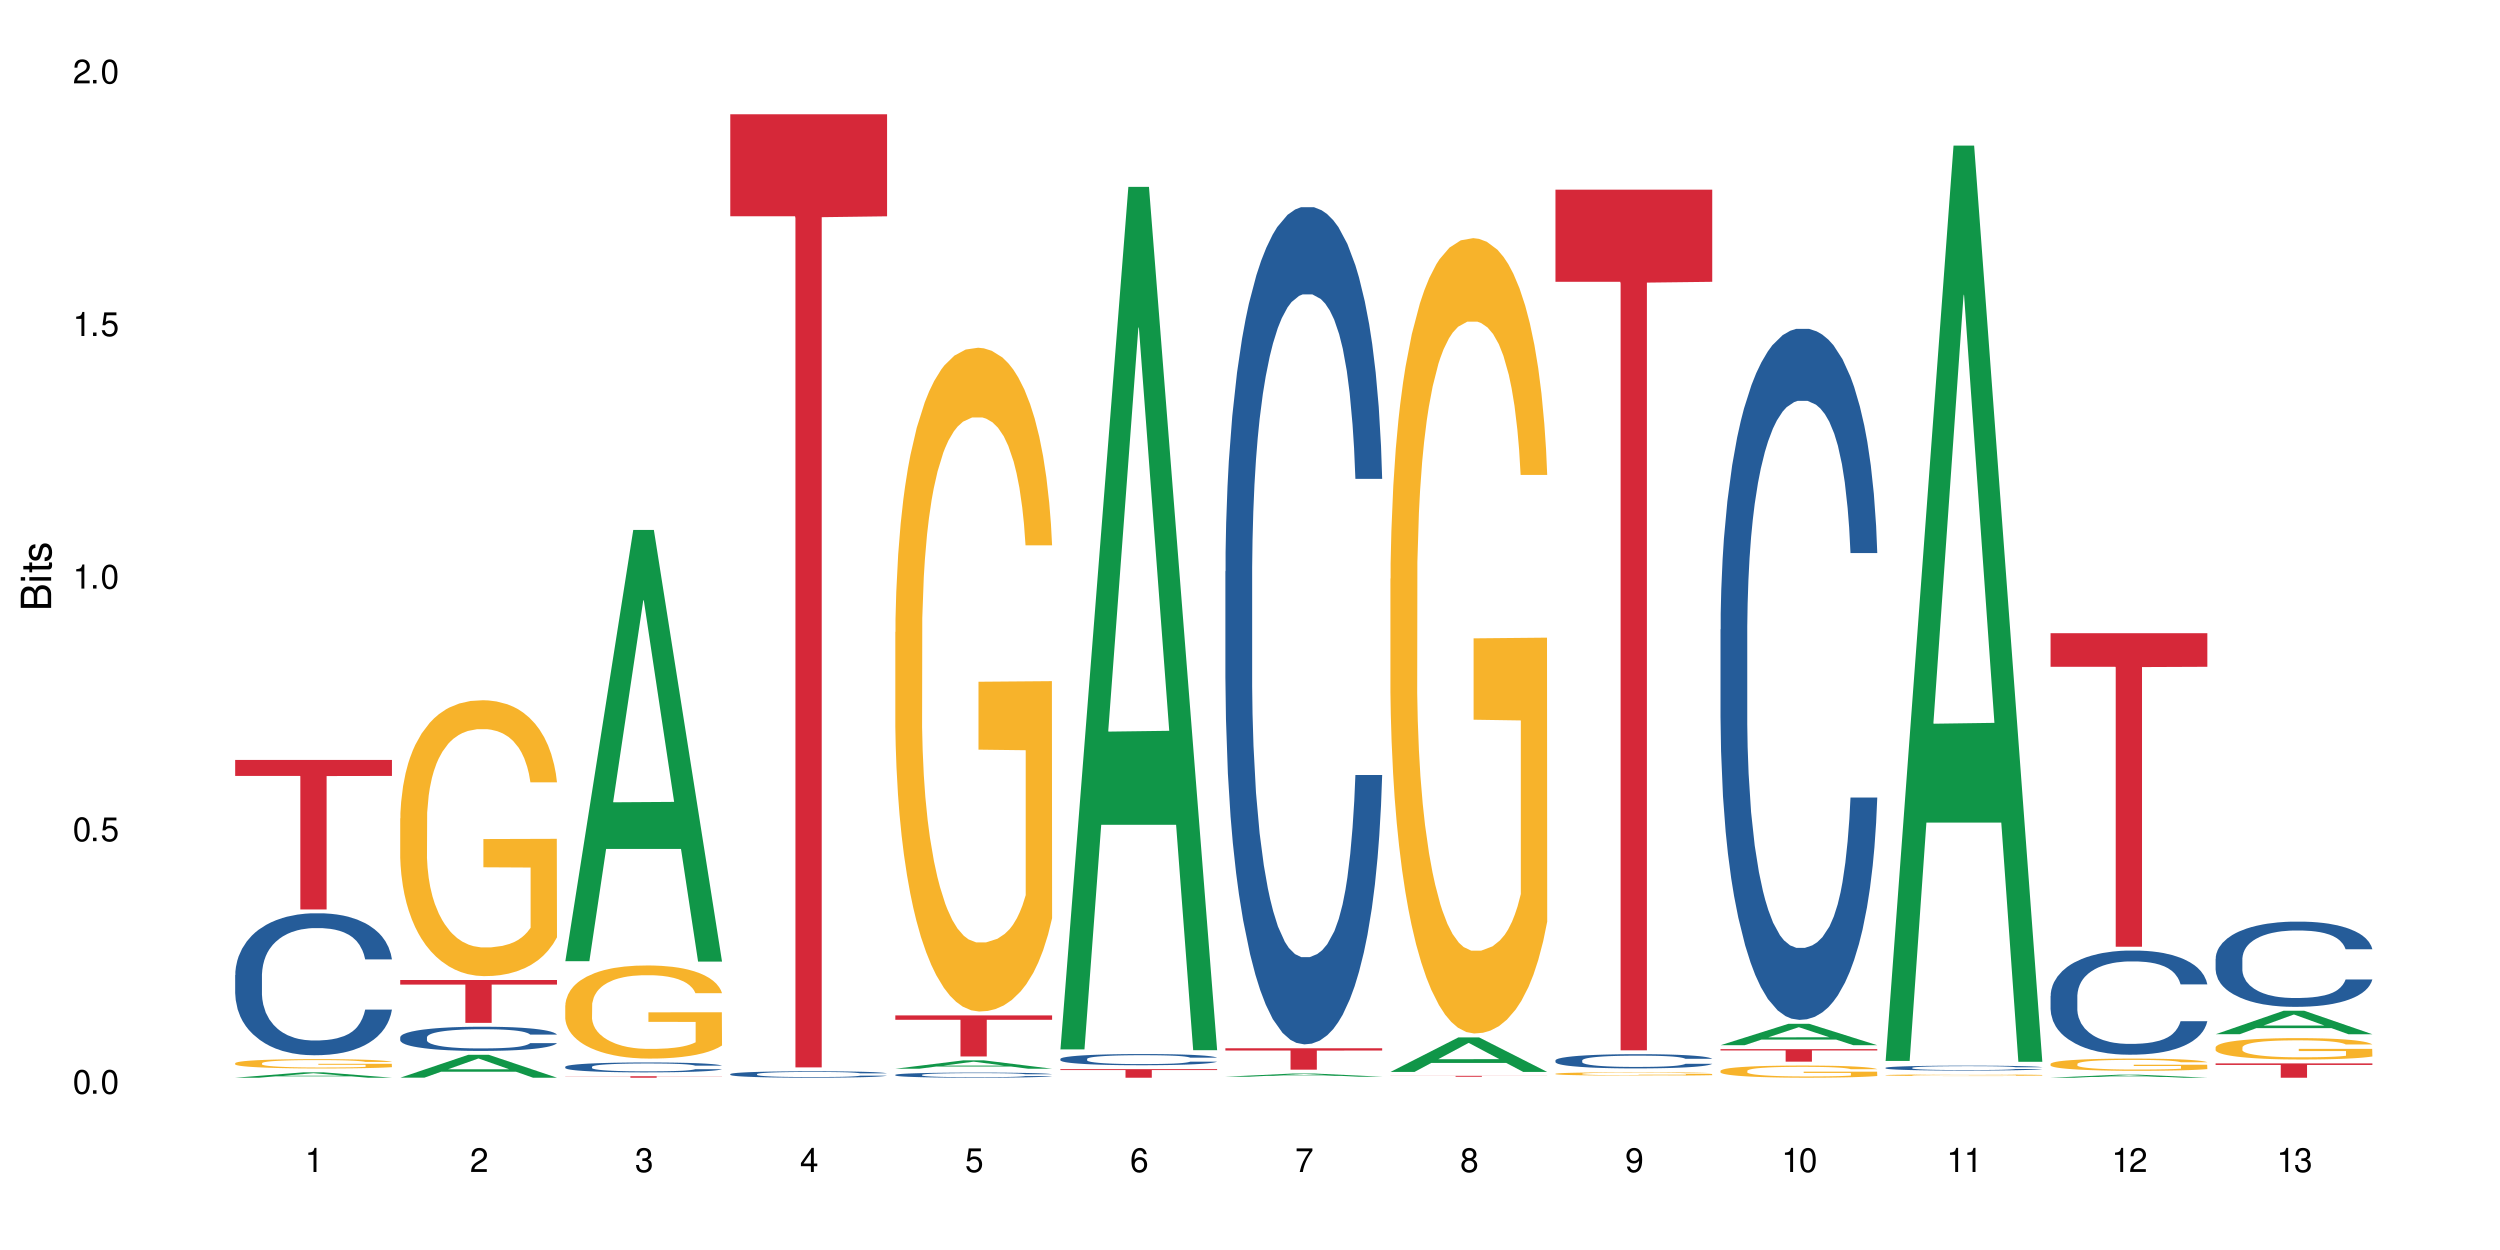 <?xml version="1.0" encoding="UTF-8"?>
<svg xmlns="http://www.w3.org/2000/svg" xmlns:xlink="http://www.w3.org/1999/xlink" width="720" height="360" viewBox="0 0 720 360">
<defs>
<g>
<g id="glyph-0-0">
</g>
<g id="glyph-0-1">
<path d="M 2.641 -6.938 C 2 -6.938 1.422 -6.656 1.078 -6.172 C 0.641 -5.562 0.406 -4.641 0.406 -3.359 C 0.406 -1.016 1.188 0.219 2.641 0.219 C 4.078 0.219 4.859 -1.016 4.859 -3.297 C 4.859 -4.641 4.656 -5.547 4.203 -6.172 C 3.844 -6.656 3.281 -6.938 2.641 -6.938 Z M 2.641 -6.188 C 3.547 -6.188 4 -5.25 4 -3.375 C 4 -1.406 3.562 -0.484 2.625 -0.484 C 1.734 -0.484 1.281 -1.438 1.281 -3.344 C 1.281 -5.25 1.734 -6.188 2.641 -6.188 Z M 2.641 -6.188 "/>
</g>
<g id="glyph-0-2">
<path d="M 1.828 -1 L 0.828 -1 L 0.828 0 L 1.828 0 Z M 1.828 -1 "/>
</g>
<g id="glyph-0-3">
<path d="M 4.562 -6.797 L 1.062 -6.797 L 0.547 -3.094 L 1.328 -3.094 C 1.719 -3.562 2.047 -3.734 2.578 -3.734 C 3.484 -3.734 4.062 -3.109 4.062 -2.094 C 4.062 -1.125 3.484 -0.531 2.578 -0.531 C 1.828 -0.531 1.375 -0.906 1.188 -1.672 L 0.328 -1.672 C 0.453 -1.109 0.547 -0.844 0.75 -0.594 C 1.125 -0.078 1.828 0.219 2.594 0.219 C 3.969 0.219 4.922 -0.781 4.922 -2.219 C 4.922 -3.562 4.031 -4.484 2.719 -4.484 C 2.25 -4.484 1.859 -4.359 1.469 -4.062 L 1.734 -5.969 L 4.562 -5.969 Z M 4.562 -6.797 "/>
</g>
<g id="glyph-0-4">
<path d="M 2.484 -4.938 L 2.484 0 L 3.328 0 L 3.328 -6.938 L 2.766 -6.938 C 2.469 -5.875 2.281 -5.734 0.984 -5.562 L 0.984 -4.938 Z M 2.484 -4.938 "/>
</g>
<g id="glyph-0-5">
<path d="M 4.859 -0.828 L 1.281 -0.828 C 1.359 -1.406 1.672 -1.781 2.5 -2.281 L 3.469 -2.828 C 4.406 -3.344 4.906 -4.062 4.906 -4.906 C 4.906 -5.484 4.672 -6.031 4.266 -6.406 C 3.859 -6.766 3.375 -6.938 2.719 -6.938 C 1.859 -6.938 1.219 -6.625 0.844 -6.031 C 0.609 -5.672 0.5 -5.234 0.484 -4.531 L 1.328 -4.531 C 1.359 -5.016 1.406 -5.281 1.531 -5.516 C 1.75 -5.938 2.188 -6.203 2.703 -6.203 C 3.469 -6.203 4.031 -5.641 4.031 -4.891 C 4.031 -4.344 3.719 -3.859 3.125 -3.516 L 2.234 -3 C 0.812 -2.172 0.406 -1.531 0.328 -0.016 L 4.859 -0.016 Z M 4.859 -0.828 "/>
</g>
<g id="glyph-0-6">
<path d="M 2.125 -3.188 L 2.578 -3.188 C 3.5 -3.188 3.984 -2.766 3.984 -1.922 C 3.984 -1.062 3.469 -0.531 2.594 -0.531 C 1.656 -0.531 1.203 -1 1.156 -2.016 L 0.312 -2.016 C 0.344 -1.453 0.438 -1.094 0.609 -0.781 C 0.953 -0.109 1.625 0.219 2.547 0.219 C 3.953 0.219 4.859 -0.625 4.859 -1.938 C 4.859 -2.828 4.516 -3.297 3.703 -3.594 C 4.344 -3.844 4.656 -4.328 4.656 -5.031 C 4.656 -6.219 3.875 -6.938 2.578 -6.938 C 1.203 -6.938 0.484 -6.172 0.453 -4.703 L 1.297 -4.703 C 1.312 -5.125 1.344 -5.359 1.453 -5.578 C 1.641 -5.969 2.062 -6.203 2.594 -6.203 C 3.344 -6.203 3.797 -5.75 3.797 -5 C 3.797 -4.516 3.609 -4.219 3.25 -4.047 C 3.016 -3.953 2.703 -3.922 2.125 -3.906 Z M 2.125 -3.188 "/>
</g>
<g id="glyph-0-7">
<path d="M 3.141 -1.672 L 3.141 0 L 3.984 0 L 3.984 -1.672 L 4.984 -1.672 L 4.984 -2.438 L 3.984 -2.438 L 3.984 -6.938 L 3.359 -6.938 L 0.266 -2.578 L 0.266 -1.672 Z M 3.141 -2.438 L 1 -2.438 L 3.141 -5.5 Z M 3.141 -2.438 "/>
</g>
<g id="glyph-0-8">
<path d="M 4.781 -5.125 C 4.609 -6.266 3.891 -6.938 2.844 -6.938 C 2.094 -6.938 1.422 -6.578 1.031 -5.953 C 0.594 -5.266 0.406 -4.422 0.406 -3.172 C 0.406 -2 0.578 -1.25 0.984 -0.641 C 1.359 -0.078 1.953 0.219 2.703 0.219 C 3.984 0.219 4.922 -0.75 4.922 -2.094 C 4.922 -3.375 4.062 -4.281 2.844 -4.281 C 2.172 -4.281 1.641 -4.031 1.281 -3.516 C 1.281 -5.234 1.828 -6.188 2.797 -6.188 C 3.391 -6.188 3.797 -5.797 3.938 -5.125 Z M 2.734 -3.531 C 3.547 -3.531 4.062 -2.953 4.062 -2.031 C 4.062 -1.156 3.484 -0.531 2.703 -0.531 C 1.922 -0.531 1.328 -1.188 1.328 -2.078 C 1.328 -2.938 1.906 -3.531 2.734 -3.531 Z M 2.734 -3.531 "/>
</g>
<g id="glyph-0-9">
<path d="M 4.984 -6.797 L 0.438 -6.797 L 0.438 -5.969 L 4.109 -5.969 C 2.5 -3.656 1.828 -2.234 1.328 0 L 2.219 0 C 2.594 -2.172 3.453 -4.047 4.984 -6.094 Z M 4.984 -6.797 "/>
</g>
<g id="glyph-0-10">
<path d="M 3.75 -3.656 C 4.469 -4.094 4.688 -4.438 4.688 -5.078 C 4.688 -6.172 3.844 -6.938 2.641 -6.938 C 1.438 -6.938 0.594 -6.172 0.594 -5.094 C 0.594 -4.438 0.812 -4.094 1.516 -3.656 C 0.734 -3.266 0.359 -2.703 0.359 -1.922 C 0.359 -0.656 1.281 0.219 2.641 0.219 C 3.984 0.219 4.922 -0.656 4.922 -1.922 C 4.922 -2.703 4.531 -3.266 3.75 -3.656 Z M 2.641 -6.188 C 3.359 -6.188 3.812 -5.75 3.812 -5.062 C 3.812 -4.406 3.344 -3.984 2.641 -3.984 C 1.922 -3.984 1.453 -4.406 1.453 -5.078 C 1.453 -5.75 1.922 -6.188 2.641 -6.188 Z M 2.641 -3.266 C 3.484 -3.266 4.062 -2.719 4.062 -1.906 C 4.062 -1.078 3.484 -0.531 2.625 -0.531 C 1.797 -0.531 1.219 -1.094 1.219 -1.906 C 1.219 -2.719 1.781 -3.266 2.641 -3.266 Z M 2.641 -3.266 "/>
</g>
<g id="glyph-0-11">
<path d="M 0.516 -1.578 C 0.672 -0.453 1.406 0.219 2.438 0.219 C 3.188 0.219 3.859 -0.141 4.266 -0.766 C 4.688 -1.453 4.891 -2.297 4.891 -3.547 C 4.891 -4.719 4.703 -5.453 4.312 -6.078 C 3.938 -6.641 3.344 -6.938 2.594 -6.938 C 1.297 -6.938 0.359 -5.969 0.359 -4.625 C 0.359 -3.344 1.234 -2.453 2.453 -2.453 C 3.094 -2.453 3.578 -2.672 4.016 -3.203 C 4 -1.484 3.469 -0.531 2.5 -0.531 C 1.906 -0.531 1.484 -0.906 1.359 -1.578 Z M 2.578 -6.203 C 3.375 -6.203 3.969 -5.531 3.969 -4.641 C 3.969 -3.797 3.391 -3.188 2.547 -3.188 C 1.734 -3.188 1.234 -3.766 1.234 -4.688 C 1.234 -5.562 1.797 -6.203 2.578 -6.203 Z M 2.578 -6.203 "/>
</g>
<g id="glyph-1-0">
</g>
<g id="glyph-1-1">
<path d="M 0 -0.953 L 0 -4.891 C 0 -5.719 -0.234 -6.344 -0.734 -6.797 C -1.188 -7.234 -1.812 -7.469 -2.5 -7.469 C -3.547 -7.469 -4.188 -7 -4.625 -5.875 C -4.984 -6.688 -5.625 -7.094 -6.531 -7.094 C -7.172 -7.094 -7.734 -6.859 -8.141 -6.391 C -8.562 -5.922 -8.75 -5.344 -8.75 -4.5 L -8.75 -0.953 Z M -4.984 -2.062 L -7.766 -2.062 L -7.766 -4.219 C -7.766 -4.844 -7.688 -5.203 -7.453 -5.5 C -7.219 -5.812 -6.859 -5.969 -6.375 -5.969 C -5.891 -5.969 -5.531 -5.812 -5.297 -5.5 C -5.062 -5.203 -4.984 -4.844 -4.984 -4.219 Z M -0.984 -2.062 L -4 -2.062 L -4 -4.781 C -4 -5.766 -3.438 -6.359 -2.484 -6.359 C -1.547 -6.359 -0.984 -5.766 -0.984 -4.781 Z M -0.984 -2.062 "/>
</g>
<g id="glyph-1-2">
<path d="M -6.281 -1.797 L -6.281 -0.797 L 0 -0.797 L 0 -1.797 Z M -8.75 -1.797 L -8.75 -0.797 L -7.484 -0.797 L -7.484 -1.797 Z M -8.75 -1.797 "/>
</g>
<g id="glyph-1-3">
<path d="M -6.281 -3.047 L -6.281 -2.016 L -8.016 -2.016 L -8.016 -1.016 L -6.281 -1.016 L -6.281 -0.172 L -5.469 -0.172 L -5.469 -1.016 L -0.719 -1.016 C -0.078 -1.016 0.281 -1.453 0.281 -2.234 C 0.281 -2.5 0.25 -2.719 0.188 -3.047 L -0.641 -3.047 C -0.609 -2.906 -0.594 -2.766 -0.594 -2.562 C -0.594 -2.141 -0.719 -2.016 -1.156 -2.016 L -5.469 -2.016 L -5.469 -3.047 Z M -6.281 -3.047 "/>
</g>
<g id="glyph-1-4">
<path d="M -4.531 -5.25 C -5.766 -5.25 -6.469 -4.422 -6.469 -2.969 C -6.469 -1.516 -5.719 -0.562 -4.547 -0.562 C -3.562 -0.562 -3.094 -1.062 -2.734 -2.562 L -2.516 -3.484 C -2.344 -4.188 -2.094 -4.469 -1.641 -4.469 C -1.047 -4.469 -0.641 -3.875 -0.641 -3 C -0.641 -2.453 -0.797 -2 -1.062 -1.75 C -1.25 -1.594 -1.422 -1.531 -1.875 -1.469 L -1.875 -0.406 C -0.422 -0.453 0.281 -1.266 0.281 -2.922 C 0.281 -4.5 -0.5 -5.516 -1.719 -5.516 C -2.656 -5.516 -3.172 -4.984 -3.469 -3.734 L -3.703 -2.766 C -3.891 -1.953 -4.156 -1.609 -4.594 -1.609 C -5.188 -1.609 -5.547 -2.125 -5.547 -2.938 C -5.547 -3.75 -5.203 -4.172 -4.531 -4.203 Z M -4.531 -5.25 "/>
</g>
</g>
</defs>
<rect x="-72" y="-36" width="864" height="432" fill="rgb(100%, 100%, 100%)" fill-opacity="1"/>
<path fill-rule="nonzero" fill="rgb(6.275%, 58.824%, 28.235%)" fill-opacity="1" d="M 67.73 310.379 L 67.777 310.379 L 87.316 308.836 L 93.25 308.836 L 112.883 310.383 L 105.984 310.383 L 101.066 309.977 L 79.5 309.977 L 74.676 310.379 L 67.73 310.379 L 81.574 309.812 L 99.086 309.809 L 90.355 309.09 L 90.258 309.086 L 90.164 309.09 L 81.527 309.809 L 81.574 309.812 Z M 67.73 310.379 "/>
<path fill-rule="nonzero" fill="rgb(14.51%, 36.078%, 60%)" fill-opacity="1" d="M 67.73 280.824 L 67.785 280.785 L 67.785 279.887 L 67.953 278.469 L 68.336 276.676 L 68.723 275.441 L 69.715 273.238 L 71.09 271.109 L 72.523 269.465 L 73.566 268.492 L 74.504 267.746 L 76.652 266.363 L 78.027 265.652 L 79.516 265.016 L 81.332 264.383 L 82.652 264.008 L 85.629 263.41 L 87.828 263.148 L 89.535 263.035 L 93.227 263.035 L 95.43 263.188 L 97.027 263.375 L 98.789 263.672 L 100.273 264.008 L 102.863 264.832 L 105.176 265.875 L 106.223 266.473 L 107.875 267.633 L 109.141 268.754 L 110.02 269.727 L 111.012 271.109 L 111.895 272.789 L 112.555 274.695 L 112.883 276.301 L 105.176 276.301 L 104.789 274.809 L 104.348 273.648 L 103.523 272.117 L 102.699 271.031 L 101.543 269.949 L 100.496 269.238 L 99.062 268.531 L 97.797 268.082 L 96.477 267.746 L 95.207 267.52 L 92.785 267.297 L 89.977 267.297 L 88.93 267.371 L 86.785 267.672 L 85.629 267.934 L 83.977 268.453 L 82.82 268.941 L 81.441 269.688 L 80.508 270.324 L 79.352 271.293 L 78.523 272.152 L 77.586 273.387 L 77.035 274.32 L 76.543 275.367 L 76.102 276.602 L 75.77 277.906 L 75.551 279.289 L 75.441 280.637 L 75.441 286.426 L 75.551 287.773 L 75.824 289.34 L 76.543 291.621 L 77.586 293.602 L 78.801 295.172 L 79.957 296.293 L 80.617 296.816 L 81.496 297.414 L 82.875 298.16 L 84.855 298.906 L 86.012 299.207 L 87.773 299.504 L 89.594 299.652 L 92.016 299.652 L 94.164 299.504 L 95.594 299.316 L 97.082 299.02 L 99.117 298.383 L 100.383 297.785 L 101.484 297.074 L 102.312 296.367 L 102.863 295.77 L 103.688 294.609 L 104.348 293.34 L 104.844 292.031 L 105.176 290.762 L 112.883 290.762 L 112.555 292.258 L 112.059 293.715 L 111.562 294.797 L 110.793 296.105 L 109.91 297.262 L 108.645 298.57 L 107.598 299.43 L 106.223 300.363 L 104.957 301.074 L 103.578 301.711 L 101.543 302.457 L 100.219 302.832 L 98.789 303.168 L 97.082 303.465 L 94.934 303.727 L 92.621 303.875 L 90.473 303.914 L 88.16 303.84 L 86.453 303.691 L 84.195 303.352 L 81.387 302.68 L 79.352 301.973 L 77.754 301.262 L 76.375 300.512 L 74.836 299.504 L 72.852 297.859 L 71.641 296.59 L 70.816 295.543 L 69.879 294.086 L 69.219 292.777 L 68.445 290.688 L 67.895 288.035 L 67.73 285.98 Z M 67.73 280.824 "/>
<path fill-rule="nonzero" fill="rgb(96.863%, 70.196%, 16.863%)" fill-opacity="1" d="M 67.73 306.184 L 67.785 306.18 L 67.785 306.129 L 68.008 306.02 L 68.559 305.867 L 69.273 305.742 L 70.043 305.645 L 70.539 305.59 L 71.367 305.52 L 72.082 305.465 L 73.898 305.352 L 76.211 305.25 L 77.477 305.207 L 78.91 305.164 L 80.945 305.117 L 81.883 305.098 L 84.746 305.059 L 87.996 305.035 L 91.574 305.027 L 93.227 305.031 L 95.484 305.039 L 98.566 305.066 L 100.328 305.094 L 101.707 305.117 L 103.137 305.148 L 104.898 305.199 L 106.551 305.258 L 107.875 305.316 L 109.195 305.391 L 110.297 305.469 L 111.234 305.555 L 112.059 305.656 L 112.555 305.742 L 112.883 305.828 L 105.23 305.828 L 104.789 305.742 L 104.293 305.676 L 103.469 305.598 L 102.641 305.539 L 101.816 305.492 L 100.273 305.426 L 98.953 305.387 L 97.301 305.352 L 95.703 305.332 L 93.887 305.316 L 92.785 305.312 L 89.867 305.312 L 87.223 305.328 L 85.684 305.348 L 84.582 305.367 L 83.039 305.406 L 82.102 305.434 L 81.551 305.453 L 79.902 305.531 L 78.801 305.598 L 78.195 305.645 L 77.422 305.719 L 76.871 305.785 L 76.266 305.883 L 75.938 305.957 L 75.496 306.125 L 75.441 306.566 L 75.605 306.66 L 75.938 306.762 L 76.375 306.852 L 77.035 306.945 L 77.699 307.016 L 78.855 307.113 L 79.844 307.176 L 80.617 307.219 L 82.102 307.285 L 82.707 307.305 L 84.141 307.352 L 85.629 307.383 L 87.445 307.414 L 88.82 307.43 L 91.023 307.441 L 93.832 307.441 L 97.137 307.426 L 99.227 307.406 L 100.66 307.387 L 101.598 307.371 L 102.754 307.344 L 103.578 307.316 L 104.348 307.293 L 105.285 307.25 L 105.285 306.66 L 91.684 306.66 L 91.684 306.383 L 112.828 306.383 L 112.883 307.344 L 111.727 307.41 L 110.297 307.473 L 108.918 307.523 L 107.488 307.562 L 105.449 307.609 L 103.797 307.641 L 101.266 307.676 L 98.953 307.695 L 96.531 307.711 L 94.383 307.719 L 91.852 307.723 L 89.594 307.715 L 87.168 307.703 L 85.242 307.684 L 83.48 307.656 L 81.719 307.625 L 79.516 307.574 L 78.082 307.531 L 76.598 307.48 L 75.109 307.418 L 73.789 307.352 L 72.906 307.301 L 72.027 307.242 L 71.09 307.168 L 70.207 307.086 L 69.547 307.008 L 68.941 306.922 L 68.5 306.84 L 68.062 306.73 L 67.84 306.641 L 67.73 306.566 Z M 67.73 306.184 "/>
<path fill-rule="nonzero" fill="rgb(83.922%, 15.686%, 22.353%)" fill-opacity="1" d="M 67.73 218.855 L 112.883 218.855 L 112.883 223.465 L 94.066 223.504 L 94.066 261.922 L 86.496 261.922 L 86.496 223.547 L 86.387 223.465 L 67.73 223.465 Z M 67.73 218.855 "/>
<path fill-rule="nonzero" fill="rgb(6.275%, 58.824%, 28.235%)" fill-opacity="1" d="M 115.262 310.375 L 115.309 310.371 L 134.848 303.785 L 140.781 303.785 L 160.414 310.383 L 153.516 310.383 L 148.598 308.66 L 127.031 308.66 L 122.207 310.375 L 115.262 310.375 L 129.105 307.945 L 146.617 307.941 L 137.887 304.863 L 137.789 304.855 L 137.691 304.875 L 129.059 307.941 L 129.105 307.945 Z M 115.262 310.375 "/>
<path fill-rule="nonzero" fill="rgb(14.51%, 36.078%, 60%)" fill-opacity="1" d="M 115.262 298.73 L 115.316 298.727 L 115.316 298.574 L 115.48 298.332 L 115.867 298.023 L 116.254 297.816 L 117.242 297.438 L 118.621 297.074 L 120.051 296.797 L 121.098 296.629 L 122.035 296.504 L 124.184 296.266 L 125.559 296.145 L 127.047 296.035 L 128.863 295.93 L 130.184 295.863 L 133.156 295.762 L 135.359 295.719 L 137.066 295.699 L 140.758 295.699 L 142.961 295.727 L 144.555 295.758 L 146.316 295.809 L 147.805 295.863 L 150.395 296.004 L 152.707 296.184 L 153.75 296.285 L 155.402 296.484 L 156.672 296.676 L 157.551 296.84 L 158.543 297.074 L 159.422 297.363 L 160.086 297.688 L 160.414 297.961 L 152.707 297.961 L 152.32 297.707 L 151.879 297.508 L 151.055 297.246 L 150.227 297.062 L 149.07 296.879 L 148.023 296.758 L 146.594 296.637 L 145.328 296.559 L 144.004 296.504 L 142.738 296.465 L 140.316 296.426 L 137.508 296.426 L 136.461 296.438 L 134.312 296.488 L 133.156 296.535 L 131.504 296.625 L 130.348 296.707 L 128.973 296.832 L 128.035 296.941 L 126.879 297.109 L 126.055 297.254 L 125.117 297.465 L 124.566 297.625 L 124.07 297.801 L 123.633 298.012 L 123.301 298.234 L 123.082 298.473 L 122.969 298.699 L 122.969 299.688 L 123.082 299.918 L 123.355 300.184 L 124.07 300.574 L 125.117 300.91 L 126.328 301.18 L 127.484 301.371 L 128.145 301.461 L 129.027 301.562 L 130.402 301.688 L 132.387 301.816 L 133.543 301.867 L 135.305 301.918 L 137.121 301.941 L 139.547 301.941 L 141.691 301.918 L 143.125 301.887 L 144.609 301.836 L 146.648 301.727 L 147.914 301.625 L 149.016 301.504 L 149.844 301.383 L 150.395 301.281 L 151.219 301.082 L 151.879 300.867 L 152.375 300.645 L 152.707 300.426 L 160.414 300.426 L 160.086 300.684 L 159.59 300.93 L 159.094 301.113 L 158.324 301.34 L 157.441 301.535 L 156.176 301.758 L 155.129 301.906 L 153.75 302.062 L 152.484 302.184 L 151.109 302.293 L 149.07 302.422 L 147.75 302.484 L 146.316 302.543 L 144.609 302.594 L 142.465 302.637 L 140.152 302.664 L 138.004 302.668 L 135.691 302.656 L 133.984 302.633 L 131.727 302.574 L 128.918 302.461 L 126.879 302.34 L 125.281 302.219 L 123.906 302.09 L 122.363 301.918 L 120.383 301.637 L 119.172 301.422 L 118.344 301.242 L 117.41 300.992 L 116.746 300.77 L 115.977 300.414 L 115.426 299.961 L 115.262 299.613 Z M 115.262 298.73 "/>
<path fill-rule="nonzero" fill="rgb(96.863%, 70.196%, 16.863%)" fill-opacity="1" d="M 115.262 235.699 L 115.316 235.625 L 115.316 234.176 L 115.535 230.91 L 116.086 226.41 L 116.805 222.707 L 117.574 219.805 L 118.07 218.281 L 118.895 216.105 L 119.609 214.508 L 121.43 211.242 L 123.742 208.195 L 125.008 206.887 L 126.438 205.652 L 128.477 204.273 L 129.414 203.766 L 132.277 202.605 L 135.523 201.879 L 139.105 201.664 L 140.758 201.734 L 143.016 202.023 L 146.098 202.824 L 147.859 203.551 L 149.238 204.273 L 150.668 205.219 L 152.43 206.668 L 154.082 208.41 L 155.402 210.152 L 156.727 212.332 L 157.828 214.652 L 158.762 217.191 L 159.59 220.242 L 160.086 222.781 L 160.414 225.32 L 152.762 225.32 L 152.32 222.781 L 151.824 220.82 L 151 218.426 L 150.172 216.684 L 149.348 215.305 L 147.805 213.418 L 146.484 212.258 L 144.832 211.242 L 143.234 210.59 L 141.418 210.152 L 140.316 210.008 L 137.398 210.008 L 134.754 210.516 L 133.211 211.098 L 132.109 211.676 L 130.57 212.766 L 129.633 213.637 L 129.082 214.219 L 127.43 216.469 L 126.328 218.5 L 125.723 219.879 L 124.953 222.055 L 124.402 224.016 L 123.797 226.918 L 123.465 229.094 L 123.023 234.031 L 122.969 247.094 L 123.137 249.852 L 123.465 252.824 L 123.906 255.438 L 124.566 258.195 L 125.227 260.301 L 126.383 263.129 L 127.375 265.016 L 128.145 266.25 L 129.633 268.211 L 130.238 268.863 L 131.672 270.172 L 133.156 271.188 L 134.973 272.059 L 136.352 272.492 L 138.555 272.855 L 141.363 272.855 L 144.668 272.418 L 146.758 271.84 L 148.191 271.258 L 149.125 270.75 L 150.281 269.953 L 151.109 269.227 L 151.879 268.43 L 152.816 267.195 L 152.816 249.852 L 139.215 249.777 L 139.215 241.648 L 160.359 241.578 L 160.414 269.953 L 159.258 271.91 L 157.828 273.797 L 156.449 275.25 L 155.02 276.484 L 152.98 277.863 L 151.328 278.734 L 148.797 279.75 L 146.484 280.402 L 144.059 280.84 L 141.914 281.055 L 139.379 281.129 L 137.121 280.984 L 134.699 280.547 L 132.773 279.969 L 131.012 279.242 L 129.246 278.297 L 127.047 276.773 L 125.613 275.539 L 124.125 274.016 L 122.641 272.203 L 121.316 270.242 L 120.438 268.719 L 119.555 266.977 L 118.621 264.801 L 117.738 262.332 L 117.078 260.082 L 116.473 257.543 L 116.031 255.148 L 115.59 251.883 L 115.371 249.27 L 115.262 247.02 Z M 115.262 235.699 "/>
<path fill-rule="nonzero" fill="rgb(83.922%, 15.686%, 22.353%)" fill-opacity="1" d="M 115.262 282.242 L 160.414 282.242 L 160.414 283.562 L 141.598 283.574 L 141.598 294.586 L 134.023 294.586 L 134.023 283.586 L 133.914 283.562 L 115.262 283.562 Z M 115.262 282.242 "/>
<path fill-rule="nonzero" fill="rgb(6.275%, 58.824%, 28.235%)" fill-opacity="1" d="M 162.793 276.82 L 162.84 276.703 L 182.379 152.613 L 188.312 152.613 L 207.945 276.938 L 201.047 276.938 L 196.125 244.484 L 174.562 244.484 L 169.738 276.82 L 162.793 276.82 L 176.637 231.059 L 194.148 230.941 L 185.418 172.922 L 185.32 172.809 L 185.223 173.156 L 176.59 230.941 L 176.637 231.059 Z M 162.793 276.82 "/>
<path fill-rule="nonzero" fill="rgb(14.51%, 36.078%, 60%)" fill-opacity="1" d="M 162.793 307.23 L 162.848 307.23 L 162.848 307.168 L 163.012 307.066 L 163.398 306.941 L 163.781 306.855 L 164.773 306.703 L 166.148 306.555 L 167.582 306.438 L 168.629 306.371 L 169.562 306.316 L 171.711 306.223 L 173.09 306.172 L 174.574 306.129 L 176.391 306.082 L 177.715 306.059 L 180.688 306.016 L 182.891 305.996 L 184.598 305.988 L 188.285 305.988 L 190.488 306 L 192.086 306.012 L 193.848 306.035 L 195.336 306.059 L 197.922 306.113 L 200.234 306.188 L 201.281 306.23 L 202.934 306.309 L 204.199 306.391 L 205.082 306.457 L 206.074 306.555 L 206.953 306.672 L 207.613 306.805 L 207.945 306.914 L 200.234 306.914 L 199.852 306.812 L 199.41 306.73 L 198.582 306.625 L 197.758 306.547 L 196.602 306.473 L 195.555 306.422 L 194.125 306.375 L 192.855 306.34 L 191.535 306.316 L 190.27 306.301 L 187.848 306.285 L 185.039 306.285 L 183.992 306.293 L 181.844 306.312 L 180.688 306.332 L 179.035 306.367 L 177.879 306.402 L 176.504 306.453 L 175.566 306.5 L 174.41 306.566 L 173.586 306.625 L 172.648 306.711 L 172.098 306.777 L 171.602 306.852 L 171.16 306.938 L 170.832 307.027 L 170.609 307.125 L 170.5 307.219 L 170.5 307.621 L 170.609 307.715 L 170.887 307.824 L 171.602 307.984 L 172.648 308.125 L 173.859 308.234 L 175.016 308.312 L 175.676 308.348 L 176.559 308.391 L 177.934 308.441 L 179.918 308.492 L 181.074 308.516 L 182.836 308.535 L 184.652 308.547 L 187.074 308.547 L 189.223 308.535 L 190.656 308.523 L 192.141 308.5 L 194.18 308.457 L 195.445 308.414 L 196.547 308.367 L 197.371 308.316 L 197.922 308.273 L 198.75 308.195 L 199.41 308.105 L 199.906 308.016 L 200.234 307.926 L 207.945 307.926 L 207.613 308.031 L 207.117 308.133 L 206.625 308.207 L 205.852 308.297 L 204.973 308.379 L 203.703 308.469 L 202.66 308.531 L 201.281 308.594 L 200.016 308.645 L 198.641 308.688 L 196.602 308.742 L 195.281 308.77 L 193.848 308.793 L 192.141 308.812 L 189.992 308.832 L 187.68 308.84 L 185.535 308.844 L 183.219 308.84 L 181.512 308.828 L 179.254 308.805 L 176.449 308.758 L 174.41 308.707 L 172.812 308.656 L 171.438 308.605 L 169.895 308.535 L 167.914 308.422 L 166.699 308.332 L 165.875 308.258 L 164.938 308.156 L 164.277 308.066 L 163.508 307.918 L 162.957 307.734 L 162.793 307.59 Z M 162.793 307.23 "/>
<path fill-rule="nonzero" fill="rgb(96.863%, 70.196%, 16.863%)" fill-opacity="1" d="M 162.793 289.539 L 162.848 289.516 L 162.848 289.027 L 163.066 287.922 L 163.617 286.406 L 164.332 285.156 L 165.105 284.176 L 165.602 283.66 L 166.426 282.926 L 167.141 282.387 L 168.957 281.285 L 171.27 280.254 L 172.539 279.816 L 173.969 279.398 L 176.008 278.934 L 176.941 278.762 L 179.805 278.371 L 183.055 278.125 L 186.633 278.051 L 188.285 278.074 L 190.543 278.172 L 193.629 278.441 L 195.391 278.688 L 196.766 278.934 L 198.199 279.25 L 199.961 279.742 L 201.613 280.328 L 202.934 280.918 L 204.254 281.652 L 205.355 282.438 L 206.293 283.293 L 207.117 284.324 L 207.613 285.18 L 207.945 286.039 L 200.289 286.039 L 199.852 285.18 L 199.355 284.52 L 198.527 283.711 L 197.703 283.121 L 196.875 282.656 L 195.336 282.02 L 194.012 281.629 L 192.363 281.285 L 190.766 281.062 L 188.949 280.918 L 187.848 280.867 L 184.926 280.867 L 182.285 281.039 L 180.742 281.234 L 179.641 281.434 L 178.098 281.801 L 177.164 282.094 L 176.613 282.289 L 174.961 283.047 L 173.859 283.734 L 173.254 284.199 L 172.484 284.934 L 171.934 285.598 L 171.328 286.574 L 170.996 287.312 L 170.555 288.977 L 170.5 293.387 L 170.664 294.316 L 170.996 295.32 L 171.438 296.203 L 172.098 297.133 L 172.758 297.844 L 173.914 298.801 L 174.906 299.438 L 175.676 299.852 L 177.164 300.516 L 177.77 300.734 L 179.199 301.176 L 180.688 301.52 L 182.504 301.812 L 183.883 301.961 L 186.082 302.082 L 188.891 302.082 L 192.195 301.938 L 194.289 301.738 L 195.719 301.543 L 196.656 301.371 L 197.812 301.102 L 198.641 300.859 L 199.41 300.59 L 200.348 300.172 L 200.348 294.316 L 186.746 294.293 L 186.746 291.551 L 207.891 291.523 L 207.945 301.102 L 206.789 301.766 L 205.355 302.402 L 203.98 302.891 L 202.547 303.309 L 200.512 303.773 L 198.859 304.066 L 196.324 304.41 L 194.012 304.629 L 191.59 304.777 L 189.441 304.852 L 186.91 304.875 L 184.652 304.828 L 182.23 304.68 L 180.301 304.484 L 178.539 304.238 L 176.777 303.918 L 174.574 303.406 L 173.145 302.988 L 171.656 302.473 L 170.172 301.863 L 168.848 301.199 L 167.969 300.688 L 167.086 300.098 L 166.148 299.363 L 165.27 298.531 L 164.609 297.77 L 164.004 296.914 L 163.562 296.105 L 163.121 295.004 L 162.902 294.121 L 162.793 293.363 Z M 162.793 289.539 "/>
<path fill-rule="nonzero" fill="rgb(83.922%, 15.686%, 22.353%)" fill-opacity="1" d="M 162.793 309.957 L 207.945 309.957 L 207.945 310.004 L 189.125 310.004 L 189.125 310.383 L 181.555 310.383 L 181.555 310.004 L 162.793 310.004 Z M 162.793 309.957 "/>
<path fill-rule="nonzero" fill="rgb(14.51%, 36.078%, 60%)" fill-opacity="1" d="M 210.32 309.336 L 210.375 309.332 L 210.375 309.293 L 210.543 309.227 L 210.926 309.145 L 211.312 309.09 L 212.305 308.988 L 213.68 308.895 L 215.113 308.82 L 216.16 308.773 L 217.094 308.742 L 219.242 308.68 L 220.617 308.645 L 222.105 308.617 L 223.922 308.59 L 225.246 308.57 L 228.219 308.543 L 230.422 308.531 L 232.129 308.527 L 235.816 308.527 L 238.02 308.535 L 239.617 308.543 L 241.379 308.555 L 242.863 308.57 L 245.453 308.609 L 247.766 308.656 L 248.812 308.684 L 250.465 308.734 L 251.73 308.785 L 252.613 308.832 L 253.602 308.895 L 254.484 308.969 L 255.145 309.055 L 255.477 309.129 L 247.766 309.129 L 247.379 309.062 L 246.941 309.008 L 246.113 308.938 L 245.289 308.891 L 244.133 308.84 L 243.086 308.809 L 241.652 308.777 L 240.387 308.758 L 239.066 308.742 L 237.801 308.73 L 235.375 308.719 L 232.566 308.719 L 231.523 308.723 L 229.375 308.738 L 228.219 308.75 L 226.566 308.773 L 225.41 308.797 L 224.031 308.828 L 223.098 308.859 L 221.941 308.902 L 221.113 308.941 L 220.18 308.996 L 219.629 309.039 L 219.133 309.086 L 218.691 309.145 L 218.359 309.203 L 218.141 309.266 L 218.031 309.324 L 218.031 309.59 L 218.141 309.648 L 218.418 309.723 L 219.133 309.824 L 220.18 309.914 L 221.391 309.984 L 222.547 310.035 L 223.207 310.059 L 224.086 310.086 L 225.465 310.121 L 227.445 310.156 L 228.602 310.168 L 230.367 310.184 L 232.184 310.188 L 234.605 310.188 L 236.754 310.184 L 238.184 310.172 L 239.672 310.16 L 241.707 310.133 L 242.977 310.105 L 244.078 310.07 L 244.902 310.039 L 245.453 310.012 L 246.277 309.961 L 246.941 309.902 L 247.438 309.844 L 247.766 309.785 L 255.477 309.785 L 255.145 309.852 L 254.648 309.918 L 254.152 309.969 L 253.383 310.027 L 252.5 310.082 L 251.234 310.141 L 250.188 310.18 L 248.812 310.223 L 247.547 310.254 L 246.168 310.281 L 244.133 310.316 L 242.809 310.332 L 241.379 310.348 L 239.672 310.363 L 237.523 310.375 L 235.211 310.379 L 233.062 310.383 L 230.75 310.379 L 229.043 310.371 L 226.785 310.355 L 223.977 310.324 L 221.941 310.293 L 220.344 310.262 L 218.965 310.227 L 217.426 310.184 L 215.441 310.105 L 214.23 310.051 L 213.406 310.004 L 212.469 309.938 L 211.809 309.875 L 211.039 309.781 L 210.488 309.66 L 210.32 309.566 Z M 210.32 309.336 "/>
<path fill-rule="nonzero" fill="rgb(83.922%, 15.686%, 22.353%)" fill-opacity="1" d="M 210.32 32.91 L 255.477 32.91 L 255.477 62.293 L 236.656 62.551 L 236.656 307.414 L 229.086 307.414 L 229.086 62.809 L 228.977 62.293 L 210.32 62.293 Z M 210.32 32.91 "/>
<path fill-rule="nonzero" fill="rgb(6.275%, 58.824%, 28.235%)" fill-opacity="1" d="M 257.852 307.789 L 257.898 307.789 L 277.438 305.379 L 283.371 305.379 L 303.004 307.793 L 296.105 307.793 L 291.188 307.164 L 269.621 307.164 L 264.797 307.789 L 257.852 307.789 L 271.695 306.902 L 289.207 306.898 L 280.477 305.773 L 280.379 305.77 L 280.285 305.777 L 271.648 306.898 L 271.695 306.902 Z M 257.852 307.789 "/>
<path fill-rule="nonzero" fill="rgb(14.51%, 36.078%, 60%)" fill-opacity="1" d="M 257.852 309.551 L 257.906 309.547 L 257.906 309.516 L 258.07 309.465 L 258.457 309.398 L 258.844 309.355 L 259.832 309.273 L 261.211 309.199 L 262.641 309.141 L 263.688 309.105 L 264.625 309.078 L 266.773 309.027 L 268.148 309 L 269.637 308.98 L 271.453 308.957 L 272.773 308.941 L 275.746 308.922 L 277.949 308.91 L 279.656 308.906 L 283.348 308.906 L 285.551 308.914 L 287.145 308.918 L 288.91 308.93 L 290.395 308.941 L 292.984 308.973 L 295.297 309.012 L 296.344 309.031 L 297.996 309.074 L 299.262 309.113 L 300.141 309.148 L 301.133 309.199 L 302.016 309.258 L 302.676 309.328 L 303.004 309.387 L 295.297 309.387 L 294.91 309.332 L 294.469 309.289 L 293.645 309.234 L 292.816 309.195 L 291.66 309.156 L 290.617 309.133 L 289.184 309.105 L 287.918 309.09 L 286.598 309.078 L 285.328 309.07 L 282.906 309.062 L 279.051 309.062 L 276.902 309.074 L 275.746 309.082 L 274.098 309.102 L 272.941 309.121 L 271.562 309.148 L 270.625 309.172 L 269.469 309.207 L 268.645 309.234 L 267.707 309.281 L 267.156 309.312 L 266.66 309.352 L 266.223 309.398 L 265.891 309.445 L 265.672 309.492 L 265.562 309.543 L 265.562 309.75 L 265.672 309.801 L 265.945 309.855 L 266.66 309.938 L 267.707 310.012 L 268.918 310.066 L 270.074 310.105 L 270.738 310.125 L 271.617 310.148 L 272.996 310.176 L 274.977 310.203 L 276.133 310.211 L 277.895 310.223 L 279.711 310.227 L 282.137 310.227 L 284.281 310.223 L 285.715 310.215 L 287.203 310.207 L 289.238 310.184 L 290.504 310.16 L 291.605 310.137 L 292.434 310.109 L 292.984 310.09 L 293.809 310.047 L 294.469 310 L 294.965 309.953 L 295.297 309.906 L 303.004 309.906 L 302.676 309.961 L 302.18 310.016 L 301.684 310.055 L 300.914 310.102 L 300.031 310.141 L 298.766 310.188 L 297.719 310.219 L 296.344 310.254 L 295.074 310.281 L 293.699 310.301 L 291.66 310.328 L 290.34 310.344 L 288.91 310.355 L 287.203 310.367 L 285.055 310.375 L 282.742 310.379 L 280.594 310.383 L 278.281 310.379 L 276.574 310.375 L 274.316 310.363 L 271.508 310.336 L 269.469 310.312 L 267.875 310.285 L 266.496 310.258 L 264.953 310.223 L 262.973 310.164 L 261.762 310.117 L 260.934 310.078 L 260 310.027 L 259.34 309.98 L 258.566 309.906 L 258.016 309.809 L 257.852 309.734 Z M 257.852 309.551 "/>
<path fill-rule="nonzero" fill="rgb(96.863%, 70.196%, 16.863%)" fill-opacity="1" d="M 257.852 182.027 L 257.906 181.852 L 257.906 178.359 L 258.125 170.504 L 258.676 159.68 L 259.395 150.777 L 260.164 143.793 L 260.66 140.125 L 261.484 134.887 L 262.203 131.047 L 264.02 123.191 L 266.332 115.859 L 267.598 112.715 L 269.031 109.746 L 271.066 106.43 L 272.004 105.207 L 274.867 102.414 L 278.117 100.668 L 281.695 100.145 L 283.348 100.32 L 285.605 101.02 L 288.688 102.938 L 290.449 104.684 L 291.828 106.43 L 293.258 108.699 L 295.02 112.191 L 296.672 116.383 L 297.996 120.57 L 299.316 125.809 L 300.418 131.395 L 301.352 137.508 L 302.18 144.84 L 302.676 150.949 L 303.004 157.062 L 295.352 157.062 L 294.91 150.949 L 294.414 146.238 L 293.59 140.477 L 292.762 136.285 L 291.938 132.969 L 290.395 128.43 L 289.074 125.637 L 287.422 123.191 L 285.824 121.621 L 284.008 120.57 L 282.906 120.223 L 279.988 120.223 L 277.344 121.445 L 275.805 122.84 L 274.703 124.238 L 273.16 126.855 L 272.223 128.953 L 271.672 130.348 L 270.02 135.762 L 268.918 140.648 L 268.312 143.965 L 267.543 149.203 L 266.992 153.918 L 266.387 160.902 L 266.055 166.141 L 265.617 178.012 L 265.562 209.438 L 265.727 216.07 L 266.055 223.23 L 266.496 229.516 L 267.156 236.148 L 267.82 241.211 L 268.977 248.02 L 269.965 252.559 L 270.738 255.527 L 272.223 260.242 L 272.828 261.812 L 274.262 264.957 L 275.746 267.398 L 277.566 269.496 L 278.941 270.543 L 281.145 271.414 L 283.953 271.414 L 287.258 270.367 L 289.348 268.973 L 290.781 267.574 L 291.719 266.352 L 292.875 264.434 L 293.699 262.688 L 294.469 260.766 L 295.406 257.797 L 295.406 216.07 L 281.805 215.898 L 281.805 196.344 L 302.949 196.168 L 303.004 264.434 L 301.848 269.145 L 300.418 273.684 L 299.039 277.176 L 297.609 280.145 L 295.57 283.461 L 293.918 285.559 L 291.387 288 L 289.074 289.57 L 286.652 290.621 L 284.504 291.145 L 281.969 291.316 L 279.711 290.969 L 277.289 289.922 L 275.363 288.523 L 273.602 286.777 L 271.84 284.508 L 269.637 280.844 L 268.203 277.875 L 266.719 274.207 L 265.23 269.844 L 263.91 265.129 L 263.027 261.465 L 262.148 257.273 L 261.211 252.035 L 260.328 246.102 L 259.668 240.688 L 259.062 234.578 L 258.621 228.816 L 258.184 220.961 L 257.961 214.676 L 257.852 209.262 Z M 257.852 182.027 "/>
<path fill-rule="nonzero" fill="rgb(83.922%, 15.686%, 22.353%)" fill-opacity="1" d="M 257.852 292.434 L 303.004 292.434 L 303.004 293.699 L 284.188 293.711 L 284.188 304.262 L 276.617 304.262 L 276.617 293.723 L 276.504 293.699 L 257.852 293.699 Z M 257.852 292.434 "/>
<path fill-rule="nonzero" fill="rgb(6.275%, 58.824%, 28.235%)" fill-opacity="1" d="M 305.383 302.219 L 305.43 301.984 L 324.969 53.82 L 330.902 53.82 L 350.535 302.453 L 343.637 302.453 L 338.715 237.551 L 317.152 237.551 L 312.328 302.219 L 305.383 302.219 L 319.227 210.703 L 336.738 210.469 L 328.008 94.441 L 327.91 94.211 L 327.812 94.91 L 319.18 210.469 L 319.227 210.703 Z M 305.383 302.219 "/>
<path fill-rule="nonzero" fill="rgb(14.51%, 36.078%, 60%)" fill-opacity="1" d="M 305.383 304.969 L 305.438 304.965 L 305.438 304.895 L 305.602 304.781 L 305.988 304.641 L 306.371 304.543 L 307.363 304.371 L 308.742 304.203 L 310.172 304.074 L 311.219 303.996 L 312.156 303.938 L 314.301 303.828 L 315.68 303.773 L 317.164 303.723 L 318.984 303.672 L 320.305 303.641 L 323.277 303.594 L 325.48 303.574 L 327.188 303.566 L 330.879 303.566 L 333.078 303.578 L 334.676 303.594 L 336.438 303.617 L 337.926 303.641 L 340.512 303.707 L 342.828 303.789 L 343.871 303.836 L 345.523 303.93 L 346.789 304.016 L 347.672 304.094 L 348.664 304.203 L 349.543 304.336 L 350.203 304.484 L 350.535 304.613 L 342.828 304.613 L 342.441 304.496 L 342 304.402 L 341.176 304.281 L 340.348 304.195 L 339.191 304.109 L 338.145 304.055 L 336.715 304 L 335.449 303.965 L 334.125 303.938 L 332.859 303.918 L 330.438 303.902 L 327.629 303.902 L 326.582 303.906 L 324.434 303.93 L 323.277 303.953 L 321.625 303.992 L 320.469 304.031 L 319.094 304.09 L 318.156 304.141 L 317 304.219 L 316.176 304.285 L 315.238 304.383 L 314.688 304.457 L 314.191 304.539 L 313.75 304.637 L 313.422 304.738 L 313.199 304.848 L 313.09 304.953 L 313.09 305.41 L 313.199 305.516 L 313.477 305.641 L 314.191 305.82 L 315.238 305.977 L 316.449 306.102 L 317.605 306.188 L 318.266 306.23 L 319.148 306.277 L 320.523 306.336 L 322.508 306.395 L 323.664 306.418 L 325.426 306.441 L 327.242 306.453 L 329.664 306.453 L 331.812 306.441 L 333.246 306.43 L 334.73 306.406 L 336.77 306.355 L 338.035 306.309 L 339.137 306.25 L 339.961 306.195 L 340.512 306.148 L 341.34 306.055 L 342 305.957 L 342.496 305.852 L 342.828 305.754 L 350.535 305.754 L 350.203 305.871 L 349.711 305.984 L 349.215 306.07 L 348.441 306.176 L 347.562 306.266 L 346.297 306.367 L 345.25 306.438 L 343.871 306.512 L 342.605 306.566 L 341.23 306.617 L 339.191 306.676 L 337.871 306.707 L 336.438 306.73 L 334.73 306.754 L 332.586 306.777 L 330.27 306.789 L 328.125 306.789 L 325.812 306.785 L 324.105 306.773 L 321.848 306.746 L 319.039 306.695 L 317 306.637 L 315.402 306.582 L 314.027 306.523 L 312.484 306.441 L 310.504 306.312 L 309.293 306.211 L 308.465 306.129 L 307.531 306.016 L 306.867 305.914 L 306.098 305.746 L 305.547 305.539 L 305.383 305.375 Z M 305.383 304.969 "/>
<path fill-rule="nonzero" fill="rgb(83.922%, 15.686%, 22.353%)" fill-opacity="1" d="M 305.383 307.906 L 350.535 307.906 L 350.535 308.172 L 331.719 308.172 L 331.719 310.383 L 324.145 310.383 L 324.145 308.176 L 324.035 308.172 L 305.383 308.172 Z M 305.383 307.906 "/>
<path fill-rule="nonzero" fill="rgb(6.275%, 58.824%, 28.235%)" fill-opacity="1" d="M 352.91 310.09 L 352.961 310.09 L 372.496 309.168 L 378.43 309.168 L 398.066 310.09 L 391.168 310.09 L 386.246 309.852 L 364.684 309.852 L 359.859 310.09 L 352.91 310.09 L 366.758 309.75 L 384.27 309.75 L 375.535 309.32 L 375.344 309.32 L 366.707 309.75 L 366.758 309.75 Z M 352.91 310.09 "/>
<path fill-rule="nonzero" fill="rgb(14.51%, 36.078%, 60%)" fill-opacity="1" d="M 352.91 164.574 L 352.969 164.355 L 352.969 159.066 L 353.133 150.691 L 353.52 140.109 L 353.902 132.836 L 354.895 119.832 L 356.27 107.27 L 357.703 97.574 L 358.75 91.844 L 359.684 87.434 L 361.832 79.277 L 363.211 75.09 L 364.695 71.344 L 366.512 67.598 L 367.836 65.395 L 370.809 61.867 L 373.012 60.324 L 374.719 59.664 L 378.406 59.664 L 380.609 60.543 L 382.207 61.648 L 383.969 63.41 L 385.457 65.395 L 388.043 70.242 L 390.355 76.414 L 391.402 79.941 L 393.055 86.773 L 394.32 93.387 L 395.203 99.117 L 396.195 107.27 L 397.074 117.188 L 397.734 128.43 L 398.066 137.906 L 390.355 137.906 L 389.973 129.09 L 389.531 122.258 L 388.703 113.223 L 387.879 106.828 L 386.723 100.438 L 385.676 96.25 L 384.246 92.062 L 382.977 89.418 L 381.656 87.434 L 380.391 86.113 L 377.965 84.789 L 375.16 84.789 L 374.113 85.23 L 371.965 86.992 L 370.809 88.535 L 369.156 91.621 L 368 94.488 L 366.625 98.895 L 365.688 102.641 L 364.531 108.371 L 363.703 113.441 L 362.77 120.715 L 362.219 126.227 L 361.723 132.398 L 361.281 139.672 L 360.953 147.383 L 360.73 155.539 L 360.621 163.473 L 360.621 197.637 L 360.73 205.57 L 361.008 214.828 L 361.723 228.273 L 362.77 239.953 L 363.98 249.211 L 365.137 255.824 L 365.797 258.91 L 366.68 262.434 L 368.055 266.844 L 370.039 271.25 L 371.195 273.016 L 372.957 274.777 L 374.773 275.66 L 377.195 275.66 L 379.344 274.777 L 380.773 273.676 L 382.262 271.914 L 384.301 268.164 L 385.566 264.641 L 386.668 260.453 L 387.492 256.266 L 388.043 252.738 L 388.871 245.906 L 389.531 238.41 L 390.027 230.695 L 390.355 223.203 L 398.066 223.203 L 397.734 232.02 L 397.238 240.613 L 396.742 247.008 L 395.973 254.723 L 395.094 261.555 L 393.824 269.27 L 392.781 274.336 L 391.402 279.848 L 390.137 284.035 L 388.758 287.781 L 386.723 292.191 L 385.402 294.395 L 383.969 296.379 L 382.262 298.141 L 380.113 299.684 L 377.801 300.566 L 375.652 300.785 L 373.34 300.344 L 371.633 299.465 L 369.375 297.48 L 366.566 293.512 L 364.531 289.324 L 362.934 285.137 L 361.559 280.73 L 360.016 274.777 L 358.031 265.078 L 356.82 257.586 L 355.996 251.414 L 355.059 242.82 L 354.398 235.105 L 353.629 222.762 L 353.078 207.113 L 352.91 194.992 Z M 352.91 164.574 "/>
<path fill-rule="nonzero" fill="rgb(83.922%, 15.686%, 22.353%)" fill-opacity="1" d="M 352.91 301.898 L 398.066 301.898 L 398.066 302.559 L 379.246 302.566 L 379.246 308.055 L 371.676 308.055 L 371.676 302.57 L 371.566 302.559 L 352.91 302.559 Z M 352.91 301.898 "/>
<path fill-rule="nonzero" fill="rgb(6.275%, 58.824%, 28.235%)" fill-opacity="1" d="M 400.441 308.711 L 400.492 308.703 L 420.027 298.762 L 425.961 298.762 L 445.598 308.723 L 438.699 308.723 L 433.777 306.121 L 412.215 306.121 L 407.391 308.711 L 400.441 308.711 L 414.289 305.047 L 431.801 305.035 L 423.066 300.391 L 422.973 300.379 L 422.875 300.406 L 414.238 305.035 L 414.289 305.047 Z M 400.441 308.711 "/>
<path fill-rule="nonzero" fill="rgb(96.863%, 70.196%, 16.863%)" fill-opacity="1" d="M 400.441 166.695 L 400.496 166.484 L 400.496 162.301 L 400.719 152.887 L 401.27 139.918 L 401.984 129.25 L 402.754 120.883 L 403.25 116.488 L 404.078 110.211 L 404.793 105.609 L 406.609 96.195 L 408.922 87.41 L 410.188 83.645 L 411.621 80.09 L 413.656 76.113 L 414.594 74.648 L 417.457 71.305 L 420.707 69.211 L 424.285 68.582 L 425.938 68.793 L 428.195 69.629 L 431.277 71.93 L 433.039 74.023 L 434.418 76.113 L 435.848 78.832 L 437.609 83.02 L 439.262 88.039 L 440.586 93.059 L 441.906 99.336 L 443.008 106.027 L 443.945 113.352 L 444.77 122.137 L 445.266 129.457 L 445.598 136.781 L 437.941 136.781 L 437.5 129.457 L 437.004 123.809 L 436.18 116.906 L 435.355 111.887 L 434.527 107.91 L 432.984 102.473 L 431.664 99.125 L 430.012 96.195 L 428.414 94.312 L 426.598 93.059 L 425.496 92.641 L 422.578 92.641 L 419.934 94.105 L 418.395 95.777 L 417.293 97.453 L 415.75 100.59 L 414.812 103.102 L 414.262 104.773 L 412.613 111.258 L 411.512 117.117 L 410.906 121.09 L 410.133 127.367 L 409.582 133.016 L 408.977 141.383 L 408.648 147.656 L 408.207 161.883 L 408.152 199.539 L 408.316 207.488 L 408.648 216.062 L 409.086 223.594 L 409.75 231.543 L 410.41 237.609 L 411.566 245.77 L 412.555 251.207 L 413.328 254.766 L 414.812 260.41 L 415.422 262.293 L 416.852 266.059 L 418.34 268.988 L 420.156 271.5 L 421.531 272.754 L 423.734 273.801 L 426.543 273.801 L 429.848 272.547 L 431.941 270.871 L 433.371 269.199 L 434.309 267.734 L 435.465 265.434 L 436.289 263.34 L 437.062 261.039 L 437.996 257.484 L 437.996 207.488 L 424.395 207.277 L 424.395 183.848 L 445.539 183.641 L 445.598 265.434 L 444.438 271.082 L 443.008 276.52 L 441.633 280.703 L 440.199 284.262 L 438.16 288.234 L 436.512 290.746 L 433.977 293.672 L 431.664 295.555 L 429.242 296.812 L 427.094 297.438 L 424.562 297.648 L 422.305 297.23 L 419.879 295.973 L 417.953 294.301 L 416.191 292.211 L 414.43 289.488 L 412.227 285.098 L 410.793 281.539 L 409.309 277.148 L 407.82 271.918 L 406.5 266.27 L 405.617 261.875 L 404.738 256.855 L 403.801 250.578 L 402.922 243.469 L 402.258 236.984 L 401.652 229.66 L 401.215 222.758 L 400.773 213.344 L 400.551 205.812 L 400.441 199.328 Z M 400.441 166.695 "/>
<path fill-rule="nonzero" fill="rgb(83.922%, 15.686%, 22.353%)" fill-opacity="1" d="M 400.441 309.836 L 445.598 309.836 L 445.598 309.863 L 426.777 309.863 L 426.777 310.105 L 419.207 310.105 L 419.207 309.863 L 400.441 309.863 Z M 400.441 309.836 "/>
<path fill-rule="nonzero" fill="rgb(14.51%, 36.078%, 60%)" fill-opacity="1" d="M 447.973 305.387 L 448.027 305.383 L 448.027 305.293 L 448.191 305.152 L 448.578 304.973 L 448.965 304.848 L 449.953 304.625 L 451.332 304.414 L 452.762 304.25 L 453.809 304.152 L 454.746 304.074 L 456.895 303.938 L 458.27 303.867 L 459.758 303.801 L 461.574 303.738 L 462.895 303.703 L 465.867 303.641 L 468.07 303.617 L 469.777 303.605 L 473.469 303.605 L 475.672 303.617 L 477.266 303.637 L 479.027 303.668 L 480.516 303.703 L 483.105 303.785 L 485.418 303.891 L 486.465 303.949 L 488.113 304.066 L 489.383 304.176 L 490.262 304.273 L 491.254 304.414 L 492.137 304.582 L 492.797 304.773 L 493.125 304.934 L 485.418 304.934 L 485.031 304.785 L 484.59 304.668 L 483.766 304.516 L 482.938 304.406 L 481.781 304.297 L 480.734 304.227 L 479.305 304.156 L 478.039 304.109 L 476.715 304.074 L 475.449 304.055 L 473.027 304.031 L 470.219 304.031 L 469.172 304.039 L 467.023 304.07 L 465.867 304.094 L 464.215 304.148 L 463.059 304.195 L 461.684 304.27 L 460.746 304.336 L 459.59 304.434 L 458.766 304.52 L 457.828 304.641 L 457.277 304.734 L 456.781 304.84 L 456.344 304.965 L 456.012 305.094 L 455.793 305.234 L 455.68 305.367 L 455.68 305.949 L 455.793 306.082 L 456.066 306.242 L 456.781 306.469 L 457.828 306.668 L 459.039 306.824 L 460.195 306.938 L 460.859 306.988 L 461.738 307.051 L 463.117 307.125 L 465.098 307.199 L 466.254 307.23 L 468.016 307.258 L 469.832 307.273 L 472.258 307.273 L 474.402 307.258 L 475.836 307.242 L 477.32 307.211 L 479.359 307.148 L 480.625 307.086 L 481.727 307.016 L 482.555 306.945 L 483.105 306.887 L 483.93 306.77 L 484.59 306.641 L 485.086 306.512 L 485.418 306.383 L 493.125 306.383 L 492.797 306.531 L 492.301 306.68 L 491.805 306.789 L 491.035 306.918 L 490.152 307.035 L 488.887 307.164 L 487.84 307.254 L 486.465 307.348 L 485.195 307.418 L 483.82 307.48 L 481.781 307.555 L 480.461 307.594 L 479.027 307.625 L 477.32 307.656 L 475.176 307.684 L 472.863 307.699 L 470.715 307.703 L 468.402 307.695 L 466.695 307.68 L 464.438 307.645 L 461.629 307.578 L 459.59 307.508 L 457.996 307.438 L 456.617 307.359 L 455.074 307.258 L 453.094 307.094 L 451.883 306.969 L 451.055 306.863 L 450.121 306.715 L 449.461 306.586 L 448.688 306.375 L 448.137 306.109 L 447.973 305.902 Z M 447.973 305.387 "/>
<path fill-rule="nonzero" fill="rgb(96.863%, 70.196%, 16.863%)" fill-opacity="1" d="M 447.973 309.23 L 448.027 309.23 L 448.027 309.215 L 448.246 309.172 L 448.797 309.117 L 449.516 309.074 L 450.285 309.039 L 450.781 309.02 L 451.605 308.992 L 452.324 308.973 L 454.141 308.934 L 456.453 308.895 L 457.719 308.879 L 459.152 308.863 L 461.188 308.848 L 462.125 308.84 L 464.988 308.828 L 468.238 308.82 L 471.816 308.816 L 473.469 308.816 L 475.727 308.82 L 478.809 308.832 L 480.57 308.84 L 481.949 308.848 L 483.379 308.859 L 485.141 308.879 L 486.793 308.898 L 488.113 308.918 L 489.438 308.945 L 490.539 308.973 L 491.473 309.004 L 492.301 309.043 L 492.797 309.074 L 493.125 309.105 L 485.473 309.105 L 485.031 309.074 L 484.535 309.051 L 483.711 309.02 L 482.883 309 L 482.059 308.984 L 480.516 308.961 L 479.195 308.945 L 477.543 308.934 L 475.945 308.926 L 474.129 308.918 L 470.109 308.918 L 467.465 308.926 L 465.922 308.93 L 464.824 308.938 L 463.281 308.953 L 462.344 308.961 L 461.793 308.969 L 460.141 308.996 L 459.039 309.023 L 458.434 309.039 L 457.664 309.066 L 457.113 309.09 L 456.508 309.125 L 456.176 309.152 L 455.738 309.211 L 455.68 309.371 L 455.848 309.406 L 456.176 309.441 L 456.617 309.473 L 457.277 309.508 L 457.938 309.531 L 459.094 309.566 L 460.086 309.59 L 460.859 309.605 L 462.344 309.629 L 462.949 309.637 L 464.383 309.652 L 465.867 309.664 L 467.688 309.676 L 469.062 309.68 L 471.266 309.684 L 474.074 309.684 L 477.379 309.68 L 479.469 309.672 L 480.902 309.664 L 481.836 309.66 L 482.992 309.648 L 483.82 309.641 L 484.59 309.633 L 485.527 309.617 L 485.527 309.406 L 471.926 309.402 L 471.926 309.305 L 493.07 309.305 L 493.125 309.648 L 491.969 309.672 L 490.539 309.695 L 489.16 309.715 L 487.73 309.73 L 485.691 309.746 L 484.039 309.758 L 481.508 309.77 L 479.195 309.777 L 476.773 309.781 L 474.625 309.785 L 469.832 309.785 L 467.41 309.777 L 465.484 309.773 L 463.723 309.762 L 461.957 309.75 L 459.758 309.734 L 458.324 309.719 L 456.836 309.699 L 455.352 309.676 L 454.031 309.652 L 453.148 309.637 L 452.266 309.613 L 451.332 309.586 L 450.449 309.559 L 449.789 309.531 L 449.184 309.5 L 448.742 309.469 L 448.301 309.43 L 448.082 309.398 L 447.973 309.371 Z M 447.973 309.23 "/>
<path fill-rule="nonzero" fill="rgb(83.922%, 15.686%, 22.353%)" fill-opacity="1" d="M 447.973 54.625 L 493.125 54.625 L 493.125 81.16 L 474.309 81.391 L 474.309 302.488 L 466.734 302.488 L 466.734 81.625 L 466.625 81.16 L 447.973 81.16 Z M 447.973 54.625 "/>
<path fill-rule="nonzero" fill="rgb(6.275%, 58.824%, 28.235%)" fill-opacity="1" d="M 495.504 301.02 L 495.551 301.012 L 515.09 294.848 L 521.023 294.848 L 540.656 301.023 L 533.758 301.023 L 528.836 299.414 L 507.273 299.414 L 502.449 301.02 L 495.504 301.02 L 509.348 298.746 L 526.859 298.738 L 518.129 295.855 L 518.031 295.852 L 517.934 295.867 L 509.301 298.738 L 509.348 298.746 Z M 495.504 301.02 "/>
<path fill-rule="nonzero" fill="rgb(14.51%, 36.078%, 60%)" fill-opacity="1" d="M 495.504 181.301 L 495.559 181.121 L 495.559 176.754 L 495.723 169.84 L 496.109 161.109 L 496.492 155.105 L 497.484 144.371 L 498.863 134 L 500.293 125.996 L 501.34 121.266 L 502.277 117.629 L 504.422 110.898 L 505.801 107.441 L 507.285 104.348 L 509.105 101.254 L 510.426 99.434 L 513.398 96.523 L 515.602 95.25 L 517.309 94.707 L 520.996 94.707 L 523.199 95.434 L 524.797 96.344 L 526.559 97.797 L 528.047 99.434 L 530.633 103.438 L 532.945 108.531 L 533.992 111.441 L 535.645 117.082 L 536.91 122.539 L 537.793 127.27 L 538.785 134 L 539.664 142.188 L 540.324 151.465 L 540.656 159.289 L 532.945 159.289 L 532.562 152.012 L 532.121 146.371 L 531.297 138.914 L 530.469 133.637 L 529.312 128.363 L 528.266 124.906 L 526.836 121.449 L 525.566 119.266 L 524.246 117.629 L 522.98 116.535 L 520.559 115.445 L 517.75 115.445 L 516.703 115.809 L 514.555 117.266 L 513.398 118.539 L 511.746 121.086 L 510.59 123.449 L 509.215 127.09 L 508.277 130.18 L 507.121 134.91 L 506.297 139.094 L 505.359 145.098 L 504.809 149.648 L 504.312 154.742 L 503.871 160.746 L 503.543 167.113 L 503.32 173.844 L 503.211 180.395 L 503.211 208.59 L 503.32 215.141 L 503.598 222.781 L 504.312 233.879 L 505.359 243.523 L 506.57 251.164 L 507.727 256.621 L 508.387 259.168 L 509.27 262.078 L 510.645 265.719 L 512.629 269.355 L 513.785 270.812 L 515.547 272.266 L 517.363 272.992 L 519.785 272.992 L 521.934 272.266 L 523.367 271.355 L 524.852 269.902 L 526.891 266.809 L 528.156 263.898 L 529.258 260.441 L 530.082 256.984 L 530.633 254.074 L 531.461 248.434 L 532.121 242.25 L 532.617 235.883 L 532.945 229.695 L 540.656 229.695 L 540.324 236.973 L 539.832 244.066 L 539.336 249.344 L 538.562 255.711 L 537.684 261.352 L 536.418 267.719 L 535.371 271.902 L 533.992 276.449 L 532.727 279.906 L 531.352 283 L 529.312 286.637 L 527.992 288.457 L 526.559 290.094 L 524.852 291.551 L 522.703 292.824 L 520.391 293.551 L 518.246 293.734 L 515.934 293.371 L 514.227 292.641 L 511.969 291.004 L 509.16 287.73 L 507.121 284.273 L 505.523 280.816 L 504.148 277.18 L 502.605 272.266 L 500.625 264.262 L 499.414 258.074 L 498.586 252.98 L 497.648 245.887 L 496.988 239.52 L 496.219 229.332 L 495.668 216.414 L 495.504 206.41 Z M 495.504 181.301 "/>
<path fill-rule="nonzero" fill="rgb(96.863%, 70.196%, 16.863%)" fill-opacity="1" d="M 495.504 308.379 L 495.559 308.375 L 495.559 308.312 L 495.777 308.168 L 496.328 307.969 L 497.043 307.805 L 497.816 307.68 L 498.312 307.609 L 499.137 307.516 L 499.852 307.445 L 501.668 307.301 L 503.984 307.168 L 505.25 307.109 L 506.68 307.055 L 508.719 306.992 L 509.652 306.973 L 512.52 306.922 L 515.766 306.887 L 519.348 306.879 L 520.996 306.883 L 523.254 306.895 L 526.34 306.93 L 528.102 306.961 L 529.477 306.992 L 530.91 307.035 L 532.672 307.098 L 534.324 307.176 L 535.645 307.254 L 536.965 307.348 L 538.066 307.453 L 539.004 307.562 L 539.832 307.699 L 540.324 307.809 L 540.656 307.922 L 533.004 307.922 L 532.562 307.809 L 532.066 307.723 L 531.238 307.617 L 530.414 307.539 L 529.59 307.48 L 528.047 307.398 L 526.723 307.344 L 525.074 307.301 L 523.477 307.273 L 521.66 307.254 L 520.559 307.246 L 517.641 307.246 L 514.996 307.27 L 513.453 307.293 L 512.352 307.32 L 510.812 307.367 L 509.875 307.406 L 509.324 307.434 L 507.672 307.531 L 506.57 307.621 L 505.965 307.68 L 505.195 307.777 L 504.645 307.863 L 504.039 307.992 L 503.707 308.09 L 503.266 308.305 L 503.211 308.883 L 503.375 309.004 L 503.707 309.133 L 504.148 309.25 L 504.809 309.371 L 505.469 309.465 L 506.625 309.59 L 507.617 309.672 L 508.387 309.727 L 509.875 309.812 L 510.48 309.84 L 511.91 309.898 L 513.398 309.945 L 515.215 309.98 L 516.594 310 L 518.797 310.016 L 521.602 310.016 L 524.906 309.996 L 527 309.973 L 528.43 309.945 L 529.367 309.926 L 530.523 309.891 L 531.352 309.855 L 532.121 309.82 L 533.059 309.77 L 533.059 309.004 L 519.457 309 L 519.457 308.641 L 540.602 308.637 L 540.656 309.891 L 539.5 309.977 L 538.066 310.059 L 536.691 310.121 L 535.258 310.176 L 533.223 310.238 L 531.57 310.277 L 529.039 310.32 L 526.723 310.352 L 524.301 310.371 L 522.152 310.379 L 519.621 310.383 L 517.363 310.375 L 514.941 310.355 L 513.012 310.332 L 511.25 310.297 L 509.488 310.258 L 507.285 310.191 L 505.855 310.137 L 504.367 310.07 L 502.883 309.988 L 501.559 309.902 L 500.68 309.836 L 499.797 309.758 L 498.863 309.66 L 497.98 309.555 L 497.32 309.453 L 496.715 309.344 L 496.273 309.238 L 495.832 309.094 L 495.613 308.977 L 495.504 308.879 Z M 495.504 308.379 "/>
<path fill-rule="nonzero" fill="rgb(83.922%, 15.686%, 22.353%)" fill-opacity="1" d="M 495.504 302.141 L 540.656 302.141 L 540.656 302.527 L 521.836 302.531 L 521.836 305.766 L 514.266 305.766 L 514.266 302.535 L 514.156 302.527 L 495.504 302.527 Z M 495.504 302.141 "/>
<path fill-rule="nonzero" fill="rgb(6.275%, 58.824%, 28.235%)" fill-opacity="1" d="M 543.031 305.547 L 543.082 305.301 L 562.617 41.941 L 568.551 41.941 L 588.188 305.793 L 581.289 305.793 L 576.367 236.918 L 554.805 236.918 L 549.98 305.547 L 543.031 305.547 L 556.879 208.43 L 574.391 208.18 L 565.656 85.047 L 565.562 84.801 L 565.465 85.543 L 556.828 208.18 L 556.879 208.43 Z M 543.031 305.547 "/>
<path fill-rule="nonzero" fill="rgb(14.51%, 36.078%, 60%)" fill-opacity="1" d="M 543.031 307.523 L 543.086 307.523 L 543.086 307.492 L 543.254 307.445 L 543.637 307.383 L 544.023 307.34 L 545.016 307.262 L 546.391 307.188 L 547.824 307.133 L 548.871 307.098 L 549.805 307.07 L 551.953 307.023 L 553.328 307 L 554.816 306.977 L 556.633 306.957 L 557.957 306.941 L 560.93 306.922 L 563.133 306.914 L 564.84 306.91 L 568.527 306.91 L 570.73 306.914 L 572.328 306.922 L 574.09 306.93 L 575.578 306.941 L 578.164 306.973 L 580.477 307.008 L 581.523 307.027 L 583.176 307.066 L 584.441 307.105 L 585.324 307.141 L 586.312 307.188 L 587.195 307.246 L 587.855 307.312 L 588.188 307.367 L 580.477 307.367 L 580.09 307.316 L 579.652 307.277 L 578.824 307.223 L 578 307.188 L 576.844 307.148 L 575.797 307.125 L 574.363 307.098 L 573.098 307.082 L 571.777 307.07 L 570.512 307.062 L 568.086 307.055 L 565.277 307.055 L 564.234 307.059 L 562.086 307.07 L 560.93 307.078 L 559.277 307.098 L 558.121 307.113 L 556.742 307.141 L 555.809 307.16 L 554.652 307.195 L 553.824 307.227 L 552.891 307.266 L 552.34 307.301 L 551.844 307.336 L 551.402 307.379 L 551.07 307.426 L 550.852 307.473 L 550.742 307.52 L 550.742 307.719 L 550.852 307.766 L 551.129 307.82 L 551.844 307.898 L 552.891 307.969 L 554.102 308.023 L 555.258 308.062 L 555.918 308.078 L 556.801 308.102 L 558.176 308.125 L 560.156 308.152 L 561.312 308.164 L 563.078 308.172 L 564.895 308.18 L 567.316 308.18 L 569.465 308.172 L 570.895 308.168 L 572.383 308.156 L 574.422 308.133 L 575.688 308.113 L 576.789 308.09 L 577.613 308.062 L 578.164 308.043 L 578.992 308.004 L 579.652 307.961 L 580.148 307.914 L 580.477 307.871 L 588.188 307.871 L 587.855 307.922 L 587.359 307.973 L 586.863 308.008 L 586.094 308.055 L 585.211 308.094 L 583.945 308.141 L 582.898 308.172 L 581.523 308.203 L 580.258 308.227 L 578.879 308.25 L 576.844 308.273 L 575.52 308.289 L 574.09 308.301 L 572.383 308.309 L 570.234 308.32 L 567.922 308.324 L 563.461 308.324 L 561.754 308.316 L 559.496 308.305 L 556.688 308.281 L 554.652 308.258 L 553.055 308.234 L 551.68 308.207 L 550.137 308.172 L 548.152 308.117 L 546.941 308.07 L 546.117 308.035 L 545.18 307.984 L 544.52 307.941 L 543.75 307.867 L 543.199 307.773 L 543.031 307.703 Z M 543.031 307.523 "/>
<path fill-rule="nonzero" fill="rgb(96.863%, 70.196%, 16.863%)" fill-opacity="1" d="M 543.031 309.641 L 543.086 309.641 L 543.086 309.633 L 543.309 309.613 L 543.859 309.586 L 544.574 309.562 L 545.344 309.547 L 545.84 309.539 L 546.668 309.523 L 547.383 309.516 L 549.199 309.496 L 551.512 309.477 L 552.777 309.469 L 554.211 309.465 L 556.25 309.457 L 557.184 309.453 L 560.047 309.445 L 563.297 309.441 L 570.785 309.441 L 573.871 309.445 L 575.633 309.449 L 577.008 309.457 L 578.441 309.461 L 580.203 309.469 L 581.855 309.48 L 583.176 309.488 L 584.496 309.504 L 585.598 309.516 L 586.535 309.531 L 587.359 309.551 L 587.855 309.562 L 588.188 309.578 L 580.531 309.578 L 580.09 309.562 L 579.598 309.551 L 578.77 309.539 L 577.945 309.527 L 577.117 309.52 L 575.578 309.508 L 574.254 309.504 L 572.602 309.496 L 571.008 309.492 L 569.188 309.488 L 565.168 309.488 L 562.527 309.492 L 560.984 309.496 L 559.883 309.5 L 558.34 309.504 L 557.406 309.512 L 555.203 309.527 L 554.102 309.539 L 553.496 309.547 L 552.723 309.559 L 552.172 309.57 L 551.566 309.59 L 551.238 309.602 L 550.797 309.629 L 550.742 309.707 L 550.906 309.723 L 551.238 309.742 L 551.68 309.758 L 552.34 309.773 L 553 309.785 L 554.156 309.801 L 555.148 309.812 L 555.918 309.82 L 557.406 309.832 L 558.012 309.836 L 559.441 309.844 L 560.93 309.848 L 562.746 309.855 L 564.121 309.855 L 566.324 309.859 L 569.133 309.859 L 572.438 309.855 L 574.531 309.852 L 575.961 309.848 L 576.898 309.848 L 578.055 309.84 L 578.879 309.836 L 579.652 309.832 L 580.586 309.824 L 580.586 309.723 L 566.984 309.723 L 566.984 309.676 L 588.133 309.676 L 588.188 309.84 L 587.031 309.852 L 585.598 309.863 L 584.223 309.871 L 582.789 309.879 L 580.754 309.887 L 579.102 309.895 L 576.566 309.898 L 574.254 309.902 L 571.832 309.906 L 564.895 309.906 L 562.473 309.902 L 560.543 309.902 L 558.781 309.895 L 557.02 309.891 L 554.816 309.883 L 553.387 309.875 L 551.898 309.867 L 550.41 309.855 L 549.09 309.844 L 548.207 309.836 L 547.328 309.824 L 546.391 309.812 L 545.512 309.797 L 544.852 309.785 L 544.242 309.77 L 543.805 309.754 L 543.363 309.734 L 543.145 309.719 L 543.031 309.707 Z M 543.031 309.641 "/>
<path fill-rule="nonzero" fill="rgb(6.275%, 58.824%, 28.235%)" fill-opacity="1" d="M 590.562 310.383 L 590.609 310.379 L 610.148 309.512 L 616.082 309.512 L 635.715 310.383 L 628.816 310.383 L 623.898 310.156 L 602.332 310.156 L 597.508 310.383 L 590.562 310.383 L 604.406 310.059 L 621.918 310.059 L 613.188 309.652 L 613.09 309.652 L 612.996 309.656 L 604.359 310.059 L 604.406 310.059 Z M 590.562 310.383 "/>
<path fill-rule="nonzero" fill="rgb(14.51%, 36.078%, 60%)" fill-opacity="1" d="M 590.562 286.82 L 590.617 286.793 L 590.617 286.133 L 590.781 285.094 L 591.168 283.777 L 591.555 282.871 L 592.547 281.254 L 593.922 279.691 L 595.352 278.484 L 596.398 277.773 L 597.336 277.223 L 599.484 276.211 L 600.859 275.688 L 602.348 275.223 L 604.164 274.758 L 605.484 274.48 L 608.461 274.043 L 610.66 273.852 L 612.367 273.77 L 616.059 273.77 L 618.262 273.879 L 619.859 274.016 L 621.621 274.234 L 623.105 274.48 L 625.695 275.086 L 628.008 275.852 L 629.055 276.293 L 630.707 277.141 L 631.973 277.965 L 632.852 278.676 L 633.844 279.691 L 634.727 280.926 L 635.387 282.324 L 635.715 283.504 L 628.008 283.504 L 627.621 282.406 L 627.18 281.555 L 626.355 280.43 L 625.531 279.637 L 624.371 278.84 L 623.328 278.32 L 621.895 277.801 L 620.629 277.469 L 619.309 277.223 L 618.039 277.059 L 615.617 276.895 L 612.809 276.895 L 611.762 276.949 L 609.617 277.168 L 608.461 277.359 L 606.809 277.746 L 605.652 278.102 L 604.273 278.648 L 603.34 279.117 L 602.18 279.828 L 601.355 280.457 L 600.418 281.363 L 599.867 282.051 L 599.375 282.816 L 598.934 283.723 L 598.602 284.68 L 598.383 285.695 L 598.273 286.684 L 598.273 290.934 L 598.383 291.918 L 598.656 293.07 L 599.375 294.742 L 600.418 296.195 L 601.633 297.348 L 602.789 298.172 L 603.449 298.555 L 604.328 298.992 L 605.707 299.539 L 607.688 300.09 L 608.844 300.309 L 610.605 300.527 L 612.422 300.637 L 614.848 300.637 L 616.996 300.527 L 618.426 300.391 L 619.914 300.172 L 621.949 299.707 L 623.215 299.266 L 624.316 298.746 L 625.145 298.227 L 625.695 297.785 L 626.52 296.938 L 627.18 296.004 L 627.676 295.043 L 628.008 294.113 L 635.715 294.113 L 635.387 295.211 L 634.891 296.277 L 634.395 297.074 L 633.625 298.031 L 632.742 298.883 L 631.477 299.844 L 630.43 300.473 L 629.055 301.16 L 627.785 301.68 L 626.41 302.145 L 624.371 302.695 L 623.051 302.969 L 621.621 303.215 L 619.914 303.434 L 617.766 303.625 L 615.453 303.734 L 613.305 303.762 L 610.992 303.707 L 609.285 303.598 L 607.027 303.352 L 604.219 302.859 L 602.18 302.336 L 600.586 301.816 L 599.207 301.27 L 597.668 300.527 L 595.684 299.32 L 594.473 298.391 L 593.645 297.621 L 592.711 296.551 L 592.051 295.594 L 591.277 294.059 L 590.727 292.109 L 590.562 290.602 Z M 590.562 286.82 "/>
<path fill-rule="nonzero" fill="rgb(96.863%, 70.196%, 16.863%)" fill-opacity="1" d="M 590.562 306.383 L 590.617 306.383 L 590.617 306.316 L 590.84 306.172 L 591.391 305.973 L 592.105 305.809 L 592.875 305.68 L 593.371 305.613 L 594.195 305.516 L 594.914 305.445 L 596.73 305.301 L 599.043 305.168 L 600.309 305.109 L 601.742 305.055 L 603.777 304.992 L 604.715 304.969 L 607.578 304.918 L 610.828 304.887 L 614.406 304.879 L 616.059 304.879 L 618.316 304.895 L 621.398 304.93 L 623.16 304.961 L 624.539 304.992 L 625.969 305.035 L 627.73 305.098 L 629.383 305.176 L 630.707 305.254 L 632.027 305.352 L 633.129 305.453 L 634.066 305.566 L 634.891 305.699 L 635.387 305.812 L 635.715 305.926 L 628.062 305.926 L 627.621 305.812 L 627.125 305.727 L 626.301 305.621 L 625.473 305.543 L 624.648 305.48 L 623.105 305.398 L 621.785 305.348 L 620.133 305.301 L 618.535 305.273 L 616.719 305.254 L 615.617 305.246 L 612.699 305.246 L 610.055 305.27 L 608.516 305.297 L 607.414 305.32 L 605.871 305.371 L 604.934 305.406 L 604.383 305.434 L 602.73 305.531 L 601.633 305.621 L 601.023 305.684 L 600.254 305.781 L 599.703 305.867 L 599.098 305.996 L 598.766 306.094 L 598.328 306.312 L 598.273 306.891 L 598.438 307.012 L 598.766 307.145 L 599.207 307.258 L 599.867 307.379 L 600.531 307.473 L 601.688 307.598 L 602.676 307.684 L 603.449 307.738 L 604.934 307.824 L 605.539 307.852 L 606.973 307.91 L 608.461 307.957 L 610.277 307.996 L 611.652 308.016 L 613.855 308.031 L 616.664 308.031 L 619.969 308.012 L 622.059 307.984 L 623.492 307.961 L 624.43 307.938 L 625.586 307.902 L 626.41 307.871 L 627.18 307.832 L 628.117 307.781 L 628.117 307.012 L 614.516 307.008 L 614.516 306.648 L 635.66 306.645 L 635.715 307.902 L 634.559 307.988 L 633.129 308.07 L 631.75 308.137 L 630.32 308.191 L 628.281 308.25 L 626.629 308.289 L 624.098 308.336 L 621.785 308.363 L 619.363 308.383 L 617.215 308.395 L 614.68 308.395 L 612.422 308.391 L 610 308.371 L 608.074 308.344 L 606.312 308.312 L 604.551 308.27 L 602.348 308.203 L 600.914 308.148 L 599.43 308.082 L 597.941 308 L 596.621 307.914 L 595.738 307.848 L 594.859 307.77 L 593.922 307.672 L 593.039 307.562 L 592.379 307.465 L 591.773 307.352 L 591.332 307.246 L 590.895 307.102 L 590.672 306.984 L 590.562 306.887 Z M 590.562 306.383 "/>
<path fill-rule="nonzero" fill="rgb(83.922%, 15.686%, 22.353%)" fill-opacity="1" d="M 590.562 182.367 L 635.715 182.367 L 635.715 192.035 L 616.898 192.117 L 616.898 272.656 L 609.328 272.656 L 609.328 192.203 L 609.219 192.035 L 590.562 192.035 Z M 590.562 182.367 "/>
<path fill-rule="nonzero" fill="rgb(6.275%, 58.824%, 28.235%)" fill-opacity="1" d="M 638.094 297.855 L 638.141 297.848 L 657.68 291.094 L 663.613 291.094 L 683.246 297.863 L 676.348 297.863 L 671.426 296.094 L 649.863 296.094 L 645.039 297.855 L 638.094 297.855 L 651.938 295.363 L 669.449 295.359 L 660.719 292.199 L 660.621 292.195 L 660.523 292.215 L 651.891 295.359 L 651.938 295.363 Z M 638.094 297.855 "/>
<path fill-rule="nonzero" fill="rgb(14.51%, 36.078%, 60%)" fill-opacity="1" d="M 638.094 276.113 L 638.148 276.094 L 638.148 275.555 L 638.312 274.699 L 638.699 273.625 L 639.086 272.883 L 640.074 271.559 L 641.453 270.281 L 642.883 269.293 L 643.93 268.711 L 644.867 268.262 L 647.012 267.43 L 648.391 267.004 L 649.879 266.625 L 651.695 266.242 L 653.016 266.016 L 655.988 265.66 L 658.191 265.5 L 659.898 265.434 L 663.59 265.434 L 665.789 265.523 L 667.387 265.637 L 669.148 265.816 L 670.637 266.016 L 673.227 266.512 L 675.539 267.141 L 676.582 267.5 L 678.234 268.195 L 679.504 268.867 L 680.383 269.449 L 681.375 270.281 L 682.254 271.289 L 682.918 272.434 L 683.246 273.398 L 675.539 273.398 L 675.152 272.504 L 674.711 271.805 L 673.887 270.887 L 673.059 270.234 L 671.902 269.586 L 670.855 269.16 L 669.426 268.734 L 668.16 268.465 L 666.836 268.262 L 665.57 268.125 L 663.148 267.992 L 660.34 267.992 L 659.293 268.035 L 657.145 268.215 L 655.988 268.375 L 654.336 268.688 L 653.18 268.98 L 651.805 269.43 L 650.867 269.809 L 649.711 270.395 L 648.887 270.91 L 647.949 271.648 L 647.398 272.211 L 646.902 272.84 L 646.465 273.578 L 646.133 274.363 L 645.914 275.195 L 645.801 276.004 L 645.801 279.48 L 645.914 280.289 L 646.188 281.23 L 646.902 282.598 L 647.949 283.789 L 649.16 284.73 L 650.316 285.402 L 650.977 285.719 L 651.859 286.078 L 653.234 286.527 L 655.219 286.973 L 656.375 287.152 L 658.137 287.332 L 659.953 287.422 L 662.375 287.422 L 664.523 287.332 L 665.957 287.223 L 667.441 287.043 L 669.48 286.66 L 670.746 286.301 L 671.848 285.875 L 672.676 285.449 L 673.227 285.09 L 674.051 284.395 L 674.711 283.633 L 675.207 282.848 L 675.539 282.082 L 683.246 282.082 L 682.918 282.98 L 682.422 283.855 L 681.926 284.508 L 681.152 285.293 L 680.273 285.988 L 679.008 286.773 L 677.961 287.289 L 676.582 287.848 L 675.316 288.277 L 673.941 288.656 L 671.902 289.105 L 670.582 289.332 L 669.148 289.531 L 667.441 289.711 L 665.297 289.867 L 662.984 289.957 L 660.836 289.98 L 658.523 289.938 L 656.816 289.848 L 654.559 289.645 L 651.75 289.242 L 649.711 288.812 L 648.113 288.387 L 646.738 287.938 L 645.195 287.332 L 643.215 286.348 L 642.004 285.582 L 641.176 284.953 L 640.242 284.078 L 639.578 283.293 L 638.809 282.039 L 638.258 280.445 L 638.094 279.211 Z M 638.094 276.113 "/>
<path fill-rule="nonzero" fill="rgb(96.863%, 70.196%, 16.863%)" fill-opacity="1" d="M 638.094 301.617 L 638.148 301.609 L 638.148 301.5 L 638.367 301.246 L 638.918 300.895 L 639.637 300.609 L 640.406 300.383 L 640.902 300.266 L 641.727 300.098 L 642.441 299.973 L 644.262 299.719 L 646.574 299.484 L 647.84 299.383 L 649.27 299.285 L 651.309 299.18 L 652.246 299.141 L 655.109 299.051 L 658.355 298.992 L 661.938 298.977 L 663.59 298.98 L 665.848 299.004 L 668.93 299.066 L 670.691 299.121 L 672.066 299.18 L 673.5 299.25 L 675.262 299.363 L 676.914 299.5 L 678.234 299.633 L 679.559 299.805 L 680.66 299.984 L 681.594 300.18 L 682.422 300.418 L 682.918 300.613 L 683.246 300.812 L 675.594 300.812 L 675.152 300.613 L 674.656 300.461 L 673.832 300.277 L 673.004 300.141 L 672.18 300.035 L 670.637 299.887 L 669.316 299.797 L 667.664 299.719 L 666.066 299.668 L 664.25 299.633 L 663.148 299.625 L 660.23 299.625 L 657.586 299.664 L 656.043 299.707 L 654.941 299.754 L 653.402 299.836 L 652.465 299.906 L 651.914 299.949 L 650.262 300.125 L 649.16 300.281 L 648.555 300.391 L 647.785 300.559 L 647.234 300.711 L 646.629 300.934 L 646.297 301.105 L 645.855 301.488 L 645.801 302.5 L 645.969 302.715 L 646.297 302.945 L 646.738 303.148 L 647.398 303.363 L 648.059 303.527 L 649.215 303.746 L 650.207 303.891 L 650.977 303.988 L 652.465 304.141 L 653.07 304.191 L 654.504 304.293 L 655.988 304.371 L 657.805 304.438 L 659.184 304.473 L 661.387 304.5 L 664.195 304.5 L 667.496 304.465 L 669.59 304.422 L 671.023 304.375 L 671.957 304.336 L 673.113 304.273 L 673.941 304.219 L 674.711 304.156 L 675.648 304.062 L 675.648 302.715 L 662.047 302.711 L 662.047 302.078 L 683.191 302.074 L 683.246 304.273 L 682.09 304.426 L 680.66 304.574 L 679.281 304.688 L 677.852 304.781 L 675.812 304.887 L 674.16 304.957 L 671.629 305.035 L 669.316 305.086 L 666.891 305.121 L 664.746 305.137 L 662.211 305.141 L 659.953 305.129 L 657.531 305.098 L 655.605 305.051 L 653.84 304.996 L 652.078 304.922 L 649.879 304.805 L 648.445 304.707 L 646.957 304.59 L 645.473 304.449 L 644.148 304.297 L 643.27 304.18 L 642.387 304.043 L 641.453 303.875 L 640.57 303.684 L 639.91 303.508 L 639.305 303.312 L 638.863 303.125 L 638.422 302.871 L 638.203 302.668 L 638.094 302.496 Z M 638.094 301.617 "/>
<path fill-rule="nonzero" fill="rgb(83.922%, 15.686%, 22.353%)" fill-opacity="1" d="M 638.094 306.258 L 683.246 306.258 L 683.246 306.699 L 664.43 306.703 L 664.43 310.383 L 656.855 310.383 L 656.855 306.707 L 656.746 306.699 L 638.094 306.699 Z M 638.094 306.258 "/>
<g fill="rgb(0%, 0%, 0%)" fill-opacity="1">
<use xlink:href="#glyph-0-1" x="20.965" y="314.993"/>
<use xlink:href="#glyph-0-2" x="25.965" y="314.993"/>
<use xlink:href="#glyph-0-1" x="28.965" y="314.993"/>
</g>
<g fill="rgb(0%, 0%, 0%)" fill-opacity="1">
<use xlink:href="#glyph-0-1" x="20.965" y="242.251"/>
<use xlink:href="#glyph-0-2" x="25.965" y="242.251"/>
<use xlink:href="#glyph-0-3" x="28.965" y="242.251"/>
</g>
<g fill="rgb(0%, 0%, 0%)" fill-opacity="1">
<use xlink:href="#glyph-0-4" x="20.965" y="169.509"/>
<use xlink:href="#glyph-0-2" x="25.965" y="169.509"/>
<use xlink:href="#glyph-0-1" x="28.965" y="169.509"/>
</g>
<g fill="rgb(0%, 0%, 0%)" fill-opacity="1">
<use xlink:href="#glyph-0-4" x="20.965" y="96.767"/>
<use xlink:href="#glyph-0-2" x="25.965" y="96.767"/>
<use xlink:href="#glyph-0-3" x="28.965" y="96.767"/>
</g>
<g fill="rgb(0%, 0%, 0%)" fill-opacity="1">
<use xlink:href="#glyph-0-5" x="20.965" y="24.024"/>
<use xlink:href="#glyph-0-2" x="25.965" y="24.024"/>
<use xlink:href="#glyph-0-1" x="28.965" y="24.024"/>
</g>
<g fill="rgb(0%, 0%, 0%)" fill-opacity="1">
<use xlink:href="#glyph-0-4" x="87.809" y="337.532"/>
</g>
<g fill="rgb(0%, 0%, 0%)" fill-opacity="1">
<use xlink:href="#glyph-0-5" x="135.34" y="337.532"/>
</g>
<g fill="rgb(0%, 0%, 0%)" fill-opacity="1">
<use xlink:href="#glyph-0-6" x="182.867" y="337.532"/>
</g>
<g fill="rgb(0%, 0%, 0%)" fill-opacity="1">
<use xlink:href="#glyph-0-7" x="230.398" y="337.532"/>
</g>
<g fill="rgb(0%, 0%, 0%)" fill-opacity="1">
<use xlink:href="#glyph-0-3" x="277.93" y="337.532"/>
</g>
<g fill="rgb(0%, 0%, 0%)" fill-opacity="1">
<use xlink:href="#glyph-0-8" x="325.457" y="337.532"/>
</g>
<g fill="rgb(0%, 0%, 0%)" fill-opacity="1">
<use xlink:href="#glyph-0-9" x="372.988" y="337.532"/>
</g>
<g fill="rgb(0%, 0%, 0%)" fill-opacity="1">
<use xlink:href="#glyph-0-10" x="420.52" y="337.532"/>
</g>
<g fill="rgb(0%, 0%, 0%)" fill-opacity="1">
<use xlink:href="#glyph-0-11" x="468.051" y="337.532"/>
</g>
<g fill="rgb(0%, 0%, 0%)" fill-opacity="1">
<use xlink:href="#glyph-0-4" x="513.078" y="337.532"/>
<use xlink:href="#glyph-0-1" x="518.078" y="337.532"/>
</g>
<g fill="rgb(0%, 0%, 0%)" fill-opacity="1">
<use xlink:href="#glyph-0-4" x="560.609" y="337.532"/>
<use xlink:href="#glyph-0-4" x="565.609" y="337.532"/>
</g>
<g fill="rgb(0%, 0%, 0%)" fill-opacity="1">
<use xlink:href="#glyph-0-4" x="608.141" y="337.532"/>
<use xlink:href="#glyph-0-5" x="613.141" y="337.532"/>
</g>
<g fill="rgb(0%, 0%, 0%)" fill-opacity="1">
<use xlink:href="#glyph-0-4" x="655.668" y="337.532"/>
<use xlink:href="#glyph-0-6" x="660.668" y="337.532"/>
</g>
<g fill="rgb(0%, 0%, 0%)" fill-opacity="1">
<use xlink:href="#glyph-1-1" x="14.725" y="176.012"/>
<use xlink:href="#glyph-1-2" x="14.725" y="168.012"/>
<use xlink:href="#glyph-1-3" x="14.725" y="165.012"/>
<use xlink:href="#glyph-1-4" x="14.725" y="162.012"/>
</g>
</svg>
